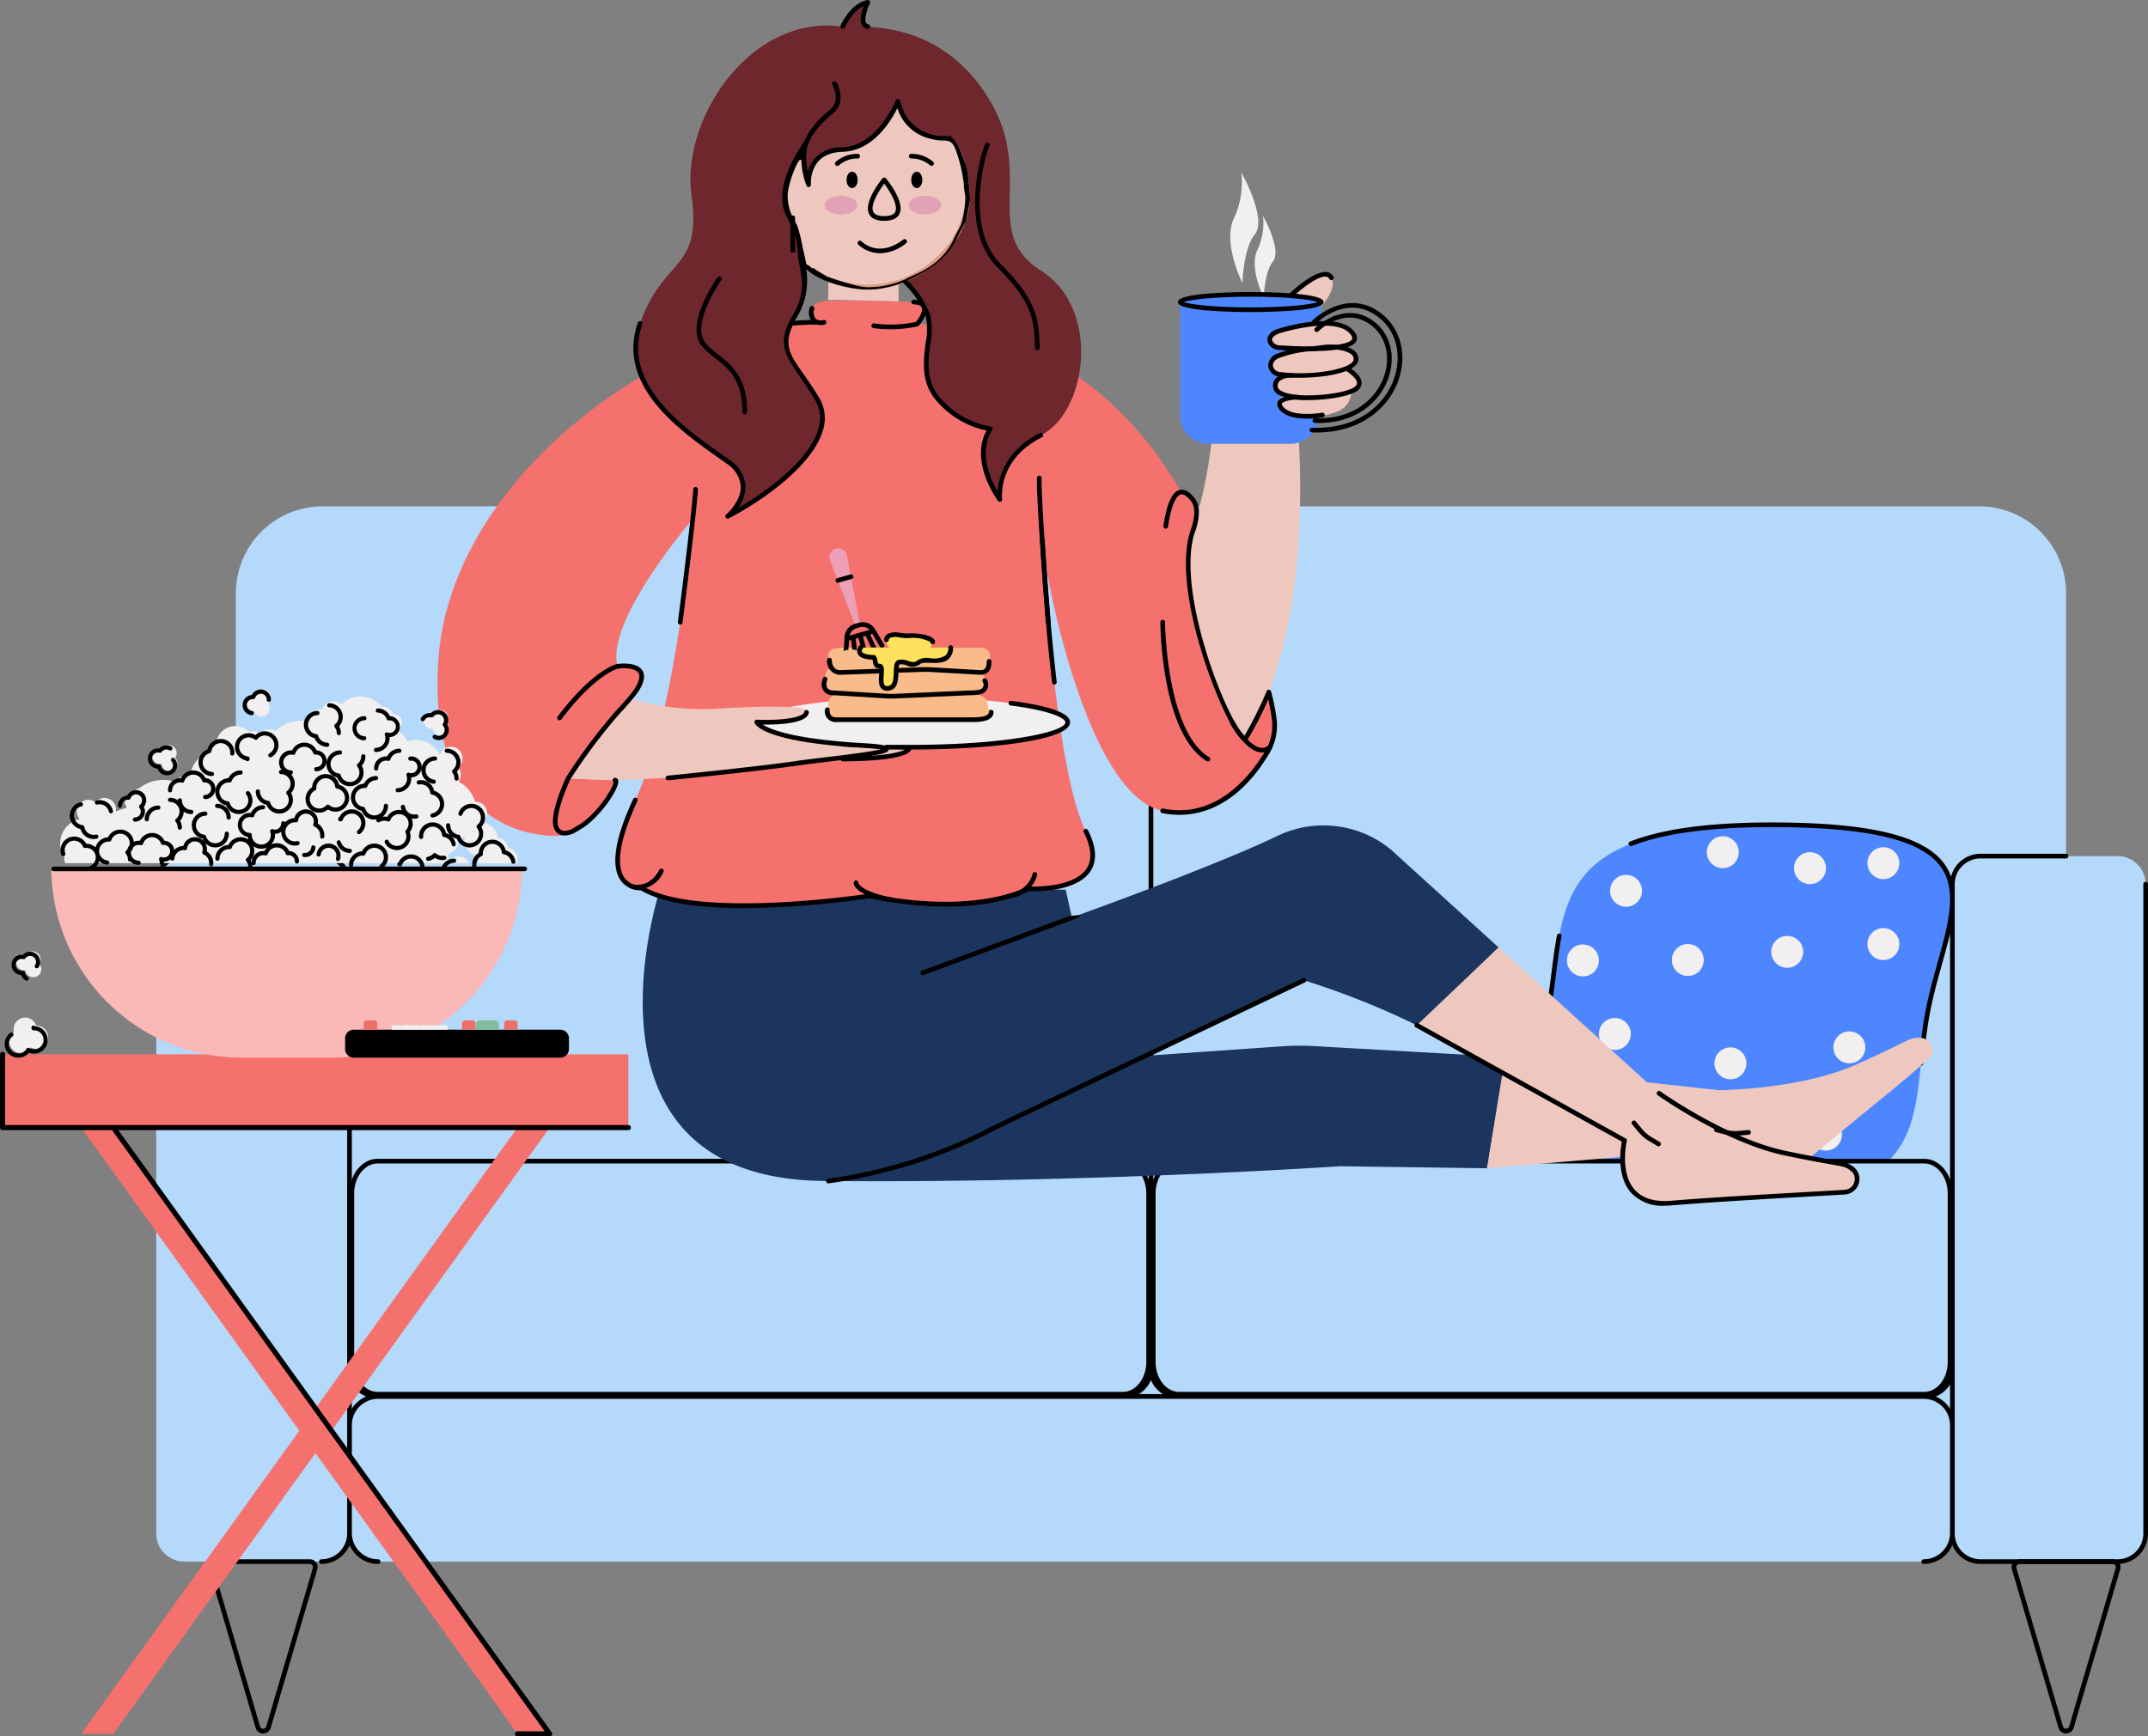 <svg xmlns="http://www.w3.org/2000/svg" width="368.037" height="297.591" viewBox="0 0 368.037 297.591">
  <rect x="0" y="0" width="368.037" height="297.591" fill="#808080" stroke="none"/>
  <g id="Master_Spot_Illustration_Entertainment" data-name="Master/Spot Illustration/Entertainment" transform="translate(-119 -204.139)">
    <g id="Sofa" transform="translate(145.367 290.913)">
      <g id="Sofa_Pillow" data-name="Sofa/Pillow" transform="translate(0 0)">
        <g id="Sofa-With-Pillow" transform="translate(0 0)">
          <path id="Sofa-2" data-name="Sofa" d="M336.559,59.951h-8.83V14.885A14.885,14.885,0,0,0,312.845,0h-137.1a4.811,4.811,0,0,0-4.812,4.811A4.811,4.811,0,0,0,166.124,0H29.025A14.885,14.885,0,0,0,14.141,14.885V59.951H5.311A4.811,4.811,0,0,0,.5,64.762V176.048a4.811,4.811,0,0,0,4.812,4.811H28.806a4.811,4.811,0,0,0,4.811-4.811,4.811,4.811,0,0,0,4.812,4.811H303.443a4.811,4.811,0,0,0,4.811-4.811,4.811,4.811,0,0,0,4.812,4.811h23.494a4.811,4.811,0,0,0,4.811-4.811V64.762a4.811,4.811,0,0,0-4.811-4.811" transform="translate(-0.1 0)" fill="#b4d9fa" fill-rule="evenodd"/>
          <path id="Fill-3" d="M407.164,254.5a.555.555,0,0,0,1.064,0l7.975-27.14a.554.554,0,0,0-.532-.71h-15.95a.554.554,0,0,0-.532.71Zm.532,1.2a1.327,1.327,0,0,1-1.3-.972l-7.975-27.14a1.352,1.352,0,0,1,1.3-1.734h15.95a1.352,1.352,0,0,1,1.3,1.734l-7.974,27.14a1.327,1.327,0,0,1-1.3.972Z" transform="translate(-80.066 -45.394)" fill-rule="evenodd"/>
          <path id="Pillow" d="M362.943,100.824c-3.25,17.956,2.975,32.512-38.4,32.512-41.1,0-29.877-14.556-26.626-32.512s-1.044-32.512,38.4-32.512c42.6,0,29.877,14.556,26.626,32.512" transform="translate(-59.1 -13.73)" fill="#4d86ff" fill-rule="evenodd"/>
          <path id="Fill-7" d="M307.754,148.848a4.416,4.416,0,0,1-4.411,4.411h-127.7a4.416,4.416,0,0,1-4.412-4.411V125.823a4.417,4.417,0,0,1,4.412-4.412h127.7a4.417,4.417,0,0,1,4.411,4.412Zm0,6.93a5.332,5.332,0,0,0-2.452-2.1,5.235,5.235,0,0,0,2.452-2.065Zm-138.97-2.518a5.228,5.228,0,0,0,2.051-2.414,5.23,5.23,0,0,0,2.052,2.414Zm-130.456,0a4.416,4.416,0,0,1-4.412-4.411V125.823a4.417,4.417,0,0,1,4.412-4.412h127.7a4.417,4.417,0,0,1,4.411,4.412v23.025a4.416,4.416,0,0,1-4.411,4.411Zm-4.412,2.518v-4.17a5.234,5.234,0,0,0,2.453,2.065,5.334,5.334,0,0,0-2.453,2.1ZM341.27,65.472a.4.4,0,0,0-.4.4V177.158a4.416,4.416,0,0,1-4.411,4.411H312.964a4.416,4.416,0,0,1-4.411-4.411V65.872a4.416,4.416,0,0,1,4.411-4.411h14.665a.4.4,0,1,0,0-.8H312.964a5.215,5.215,0,0,0-5.039,3.91,8.791,8.791,0,0,0-1.264-2.343c-3.592-4.732-12.948-6.936-29.444-6.936-10.722,0-18.673,1.074-24.309,3.282a.4.4,0,0,0,.292.744c5.541-2.172,13.4-3.226,24.018-3.226,16.226,0,25.379,2.1,28.808,6.62,3.087,4.066,1.461,9.888-.42,16.63-.788,2.822-1.6,5.74-2.155,8.792-.513,2.835-.789,5.56-1.056,8.2l-.021.2a.4.4,0,0,0,.357.438l.041,0a.4.4,0,0,0,.4-.359l.021-.206c.265-2.62.539-5.33,1.047-8.135.546-3.015,1.355-5.915,2.137-8.72.507-1.817.994-3.567,1.38-5.242v48.751a5.206,5.206,0,0,0-4.411-2.451h-25.95c7.2-.686,12.539-2.087,16.4-4.277a.4.4,0,1,0-.394-.7c-5.547,3.147-14.691,4.677-27.953,4.677-15.716,0-24.674-2.112-28.189-6.645-3.273-4.22-1.709-10.306.1-17.353.665-2.587,1.352-5.263,1.855-8.044.441-2.432.742-4.793,1.033-7.076.287-2.247.558-4.369.938-6.392a.4.4,0,0,0-.785-.149c-.385,2.047-.658,4.181-.945,6.44s-.59,4.622-1.027,7.035c-.5,2.751-1.182,5.413-1.843,7.986-1.862,7.25-3.472,13.512.042,18.041,2.678,3.455,8.278,5.56,17.283,6.452h-78.26a5.207,5.207,0,0,0-4.412,2.451V5.921a.4.4,0,0,0-.8,0V123.063a5.206,5.206,0,0,0-4.411-2.451H38.328a5.208,5.208,0,0,0-4.412,2.451V65.872a5.216,5.216,0,0,0-5.21-5.21H5.21A5.216,5.216,0,0,0,0,65.872a.4.4,0,0,0,.8,0A4.416,4.416,0,0,1,5.21,61.46H28.705a4.416,4.416,0,0,1,4.411,4.411V177.158a4.416,4.416,0,0,1-4.411,4.411.4.4,0,0,0,0,.8,5.218,5.218,0,0,0,4.825-3.251,5.311,5.311,0,0,0,4.889,3.251.4.4,0,0,0,0-.8,4.509,4.509,0,0,1-4.5-4.5v-18.5a4.509,4.509,0,0,1,4.5-4.5H303.25a4.509,4.509,0,0,1,4.5,4.5v18.5a4.509,4.509,0,0,1-4.5,4.5.4.4,0,0,0,0,.8,5.31,5.31,0,0,0,4.889-3.251,5.218,5.218,0,0,0,4.825,3.251h23.495a5.217,5.217,0,0,0,5.21-5.21V65.872a.4.4,0,0,0-.4-.4ZM27.231,183.08l-7.975,27.14a.554.554,0,0,1-1.063,0l-7.976-27.14a.554.554,0,0,1,.532-.711H26.7a.554.554,0,0,1,.531.711Zm-.531-1.51H10.749a1.353,1.353,0,0,0-1.3,1.735l7.976,27.14a1.353,1.353,0,0,0,2.6,0L28,183.3a1.353,1.353,0,0,0-1.3-1.735Z" transform="translate(0 -1.11)" fill-rule="evenodd"/>
          <path id="Cushions" d="M174.555,140.455c2.433,0,4.412,2.483,4.412,5.534v28.882c0,3.052-1.979,5.534-4.412,5.534H46.86c-2.433,0-4.413-2.483-4.413-5.534V145.99c0-3.052,1.98-5.534,4.413-5.534Zm137.318,0c2.433,0,4.412,2.483,4.412,5.534v28.882c0,3.052-1.979,5.534-4.412,5.534h-127.7c-2.433,0-4.411-2.483-4.411-5.534V145.99c0-3.052,1.978-5.534,4.411-5.534Z" transform="translate(-8.531 -28.23)" fill="#b4d9fa" fill-rule="evenodd"/>
          <path id="Cushions-2" data-name="Cushions" d="M179.264,174.978c-.086,3.092-2.1,5.615-4.639,5.723l-.17,0H46.76c-2.619,0-4.721-2.566-4.81-5.727l0-.207V145.889c0-3.186,2.046-5.82,4.642-5.93l.17,0h127.7c2.619,0,4.721,2.566,4.809,5.727l0,.207,0-.207c.086-3.092,2.1-5.615,4.638-5.723l.17,0h127.7c2.619,0,4.721,2.566,4.809,5.727l0,.207v28.882c0,3.186-2.046,5.82-4.642,5.93l-.17,0h-127.7c-2.619,0-4.72-2.566-4.808-5.727l0-.207Zm-4.809-34.224H46.76c-2.139,0-3.928,2.181-4.011,4.937l0,.2v28.882c0,2.782,1.74,5.028,3.861,5.131l.152,0h127.7c2.139,0,3.928-2.181,4.01-4.937l0-.2V145.889c0-2.782-1.739-5.028-3.86-5.131Zm137.318,0h-127.7c-2.139,0-3.927,2.181-4.009,4.937l0,.2v28.882c0,2.783,1.738,5.028,3.86,5.131l.152,0h127.7c2.139,0,3.928-2.181,4.01-4.937l0-.2V145.889c0-2.782-1.739-5.028-3.86-5.131Z" transform="translate(-8.431 -28.129)"/>
          <path id="Dots" d="M356.11,78.119a2.736,2.736,0,1,0-2.736-2.736,2.736,2.736,0,0,0,2.736,2.736M329.9,106.953a2.736,2.736,0,1,0,2.736,2.736,2.736,2.736,0,0,0-2.736-2.736M356.11,86.511a2.736,2.736,0,1,0,2.736,2.737,2.736,2.736,0,0,0-2.736-2.737m-5.827,17.706a2.736,2.736,0,1,0,2.736,2.736,2.735,2.735,0,0,0-2.736-2.736m-6.748-25.242a2.736,2.736,0,1,0-2.736-2.737,2.736,2.736,0,0,0,2.736,2.737m-3.9,8.871a2.735,2.735,0,1,0,2.736,2.736,2.736,2.736,0,0,0-2.736-2.736m-8.3-14.342a2.736,2.736,0,1,0-2.736,2.735,2.736,2.736,0,0,0,2.736-2.735m14.938,45.668A2.736,2.736,0,1,0,349,121.907a2.735,2.735,0,0,0-2.735-2.736m-46.1,1.079a2.736,2.736,0,1,0,2.736,2.736,2.736,2.736,0,0,0-2.736-2.736m19.7,4.195a2.736,2.736,0,1,0,2.736,2.736,2.736,2.736,0,0,0-2.736-2.736M310.1,101.917a2.736,2.736,0,1,0,2.736,2.736,2.736,2.736,0,0,0-2.736-2.736m-5.472-12.6a2.736,2.736,0,1,0,2.736,2.736,2.736,2.736,0,0,0-2.736-2.736m17.975-.074a2.735,2.735,0,1,0,2.736,2.736,2.735,2.735,0,0,0-2.736-2.736M312.022,77.389a2.736,2.736,0,1,0,2.736,2.736,2.736,2.736,0,0,0-2.736-2.736" transform="translate(-59.78 -14.224)" fill="#f1efef" fill-rule="evenodd"/>
        </g>
      </g>
    </g>
    <g id="Master_Character_Sitting_on_Floor" data-name="Master/Character/Sitting on Floor" transform="translate(193.969 204.139)">
      <g id="Master_Character_Sitting_on_Floor-2" data-name="Master/Character/Sitting on Floor" transform="translate(0 0)">
        <g id="Lower_Body_Sitting_on_Floor" data-name="Lower Body/Sitting on Floor" transform="translate(35.157 141.426)">
          <g id="Lower_Body_Sitting_on_Floor_Legs_Extended_Gray_Pants" data-name="Lower Body/Sitting on Floor/Legs Extended Gray Pants" transform="translate(0 0)">
            <g id="Group" transform="translate(0 0)">
              <path id="Pants" d="M144.229,39.523l-29.21-1.665a42.768,42.768,0,0,0-5.431.034L86.11,39.523l27.174-12.945a138.137,138.137,0,0,1,19.347,7.711Zm2.415-18.577L128.123,4.118A18.2,18.2,0,0,0,108.609,1.9C97.522,7.223,73.523,15.81,73.523,15.81L72.469,11.04,3.107,10.508s-16.854,50.016,27.941,50.46,88.425-2.522,88.425-2.522l25.18.352,2.97-17.272L134.01,33.471Z" transform="translate(0 0)" fill="#1c355e" fill-rule="evenodd"/>
              <path id="Fill-4" d="M181.04,67.965,220.779,64.6s4.578,11.055,12.829,3.938c3.866-3.336,9.2-7.735,13.948-11.625,0,0,7.505-6.019,9.708-8.342a2.209,2.209,0,0,0-2.067-2.964c-1.964,0-.844.057-10.818,4.548-9.6,4.325-23.582,4.428-23.582,4.428l-36.918-4.065Z" transform="translate(-36.387 -9.166)" fill="#eec8be" fill-rule="evenodd"/>
              <path id="Fill-8" d="M165.993,39.558,201.578,59.3s-2.8,11.634,8.063,10.728c5.089-.425,11.99-.849,18.117-1.2,0,0,9.61-.456,12.759-1.041a2.209,2.209,0,0,0,.07-3.613c-1.589-1.155-.716-.451-11.423-2.681-10.313-2.148-21.68-10.282-21.68-10.282L180.006,26.214Z" transform="translate(-33.362 -5.269)" fill="#eec8be" fill-rule="evenodd"/>
              <path id="Fill-6" d="M233.379,66.253a7.059,7.059,0,0,1-1.752-.221l-1.605-.411a.4.4,0,0,1,.2-.773l1.605.41a6.258,6.258,0,0,0,2.114.171l1.666-.149a.406.406,0,0,1,.433.363.4.4,0,0,1-.363.433l-1.666.149q-.315.028-.63.028" transform="translate(-46.171 -13.031)" fill-rule="evenodd"/>
              <path id="Fill-10" d="M208.376,73.733a7.278,7.278,0,0,1-5.825-2.28c-2.461-2.868-1.766-7.468-1.525-8.69L165.7,43.163a.4.4,0,1,1,.387-.7l35.586,19.743a.4.4,0,0,1,.2.442c-.013.054-1.24,5.337,1.293,8.285,1.319,1.537,3.457,2.192,6.347,1.951,6.709-.56,16.484-1.113,23.621-1.517,2.409-.137,4.5-.255,6.049-.349a1.848,1.848,0,0,0,1.68-1.37,1.758,1.758,0,0,0-.693-1.963.4.4,0,0,1,.455-.657,2.564,2.564,0,0,1,1.007,2.836,2.638,2.638,0,0,1-2.4,1.951c-1.546.094-3.64.213-6.052.349-7.133.4-16.9.956-23.6,1.515q-.62.053-1.2.052" transform="translate(-33.262 -8.525)" fill-rule="evenodd"/>
              <path id="Fill-12" d="M216.675,67.774a.4.4,0,0,1-.205-.057l-1.435-.86a7.045,7.045,0,0,1-1.814-1.557l-1.058-1.274a.4.4,0,1,1,.614-.511l1.058,1.275a6.266,6.266,0,0,0,1.61,1.382l1.435.859a.4.4,0,0,1-.205.742" transform="translate(-42.623 -12.737)" fill-rule="evenodd"/>
              <path id="Fill-18" d="M250.922,70.755a.4.4,0,0,1-.235-.076c-.9-.654-.9-.654-3.224-1.063-1.461-.257-3.9-.687-8.046-1.55C229.14,65.926,217.7,57.8,217.585,57.718a.4.4,0,0,1,.465-.65c.113.081,11.42,8.11,21.529,10.215,4.13.86,6.566,1.289,8.022,1.544,2.364.416,2.5.441,3.556,1.2a.4.4,0,0,1-.235.723" transform="translate(-43.698 -11.455)" fill-rule="evenodd"/>
              <path id="Fill-20" d="M39.748,67.96a.4.4,0,0,1-.048-.8,86.157,86.157,0,0,0,28.587-9.242L121.022,32.8a.4.4,0,1,1,.343.721L68.644,58.636A86.956,86.956,0,0,1,39.8,67.958l-.05,0" transform="translate(-7.909 -6.585)" fill-rule="evenodd"/>
            </g>
            <path id="Path" d="M199.118,307.557l25.159-9.324q3.364-1.247-.238-.764l-25.2,9.34a.4.4,0,0,0,.139.773A.387.387,0,0,0,199.118,307.557Z" transform="translate(-150.975 -281.886)" fill-rule="evenodd"/>
          </g>
        </g>
        <g id="Upper_Body" data-name="Upper Body" transform="translate(0 29.564)">
          <g id="Upper_Body_Breakfast" data-name="Upper Body/Breakfast" transform="translate(0)">
            <path id="Sweater" d="M301.359,250.232a34.494,34.494,0,0,0-.93-4.653,65.81,65.81,0,0,1-3.89,7.786c-1.372,1.978-11.448-20.355-9.735-32.792,1.081-4.9,2.459-6.43-.2-8.81a1.479,1.479,0,0,0-1.191-.469c-17.574-30.5-45.249-28.792-45.249-28.792,3.005-3.942-.574-3.774-.574-3.774s-9.422-.339-14.438-.222-2.43,3.692-2.43,3.692c-24.618-.144-62.457,25.976-64.584,57.892-1.754,26.312,13.326,29.687,18.675,30.062a7.761,7.761,0,0,0,1.768.028l.072,0c5.7-.485,10.97-9.532,9.728-9.516s-7.944-.3-8.008-.3c3.338-7,10.145-12.358,11.956-15.534,2.583-4.53-3.468-3.676-3.468-3.676-2.252-7.6,12.737-25.094,12.737-25.094s-2.375,32.239-9.725,48.043,1.063,15.045,1.063,15.045c9.574,5.926,39.1,1.367,39.1,1.367,18.433,3.8,27.156-1.216,27.156-1.216s15.348.912,9.878-9.877-7.447-50-7.447-50c.608,7.446,7.9,43.916,20.617,46.5,9.391,1.907,15.415-5.851,17.923-10.04a8.844,8.844,0,0,0,1.191-5.648" transform="translate(-158 -156.524)" fill="#f5716d" fill-rule="evenodd"/>
            <path id="Cup" d="M341.435,178.534c0-.726-5.415-1.315-12.1-1.315s-12.095.589-12.095,1.315c0,.02.019,1.58.028,1.6l-.028,17.8a4.828,4.828,0,0,0,4.828,4.836H336.1a4.827,4.827,0,0,0,4.825-4.691l.508-18,0-1.54s0-.006,0-.01" transform="translate(-190.006 -156.27)" fill="#4d86ff" fill-rule="evenodd"/>
            <path id="Skin" d="M309.724,201.261H296.2a81.586,81.586,0,0,1-2.631,13.025l-.019.066q-.29,1.036-.592,2.033l-.022.074c-3.588,11.657,7.683,37.056,9.211,35.151.261-.408.519-.82.766-1.242,1.282-2.287,2.808-5.783,3.091-6.439,6.2-15.834,5.6-36.354,5.208-42.906a4.819,4.819,0,0,1-1.491.238Zm9.767-12.731c2.872-2.672-.721-3.755-.721-3.755,3.273-1.53,1.3-3.716-1.306-3.973s-10.418.184-11.249,1.986,1.892,2.014,1.892,2.014c1.787.122,1.6.484,1.6.484-1.044.293-2.813.745-3.554,2.042,0,.036-.626,1.578,1.64,2.018,0,0-2.515,2.539,1.065,3.608,0,0-3.962,1.743,1.449,3.385a12.583,12.583,0,0,0,7.364-.564,3.713,3.713,0,0,0,2.463-2.756,6.245,6.245,0,0,0,.129-.88c2.709-1.711-.775-3.608-.775-3.608Zm-4.434-11.51s0,.006,0,.01l0,.708c1.166-1.413,2.529-3.525,1.727-4.947-1.3-2.308-6.808,2.915-6.808,2.915-.056.08-.1.154-.153.233,3.161.237,5.237.634,5.237,1.083Zm-81.935,75.722c-13.683-1.185-14.477-3.753-14.477-3.753s8.251.376,8.529-1.692c.2-1.455-10.286-1-16.509-.6h0a43.119,43.119,0,0,1-14.052-1.8c-2.717,3.238-7.845,7.9-10.606,13.69l.023,0c.28.013,6.659.309,7.948.3a241.728,241.728,0,0,0,30.332-2.708c.475-.053.869-.093,1.155-.116,1.815-.145,4.774-.431,7.615-.779,12.41-.1,11.331-2.041,11.331-2.041Zm9.5-83.056h-12l-.065,6.944,1.217-.045,9.513.223,1.33.069Z" transform="translate(-163.629 -154.756)" fill="#eec8be" fill-rule="evenodd"/>
            <path id="Fill-9" d="M357.591,181.041c3.19,2.671,4.164,7.217,2.486,11.583-1.613,4.193-6.1,8.561-13.885,8.561-.263,0-.528,0-.8-.015a.4.4,0,0,1-.384-.414.406.406,0,0,1,.414-.385c7.87.3,12.341-3.958,13.908-8.033,1.556-4.043.67-8.237-2.253-10.684-5.462-4.574-10.814.7-11.038.924a.4.4,0,0,1-.568-.562C345.531,181.955,351.561,175.992,357.591,181.041Zm-1.254,1.374c2.666,2.232,3.468,6.068,2.043,9.77-1.388,3.608-5.211,7.368-11.819,7.369-.219,0-.442,0-.667-.013a.4.4,0,0,1-.384-.414.417.417,0,0,1,.414-.385c6.594.267,10.376-3.373,11.71-6.844,1.3-3.38.59-6.862-1.81-8.871-4.526-3.793-9.131.637-9.326.827a.4.4,0,0,1-.561-.57C345.991,183.233,351.249,178.156,356.337,182.414Z" transform="translate(-195.586 -156.631)" fill-rule="evenodd"/>
            <path id="Fill-12-2" data-name="Fill-12" d="M244.817,276.479a.4.4,0,0,1,0-.8c7.72-.064,10.01-.849,10.684-1.271l-10.7-.479a.4.4,0,0,1,.018-.8h.018l11.334.507a.4.4,0,0,1,.331.2.742.742,0,0,1-.046.729c-.7,1.207-4.616,1.847-11.634,1.906Z" transform="translate(-175.369 -175.547)" fill-rule="evenodd"/>
            <path id="Fill-14" d="M253.017,263.609a114.592,114.592,0,0,0-21.061,1.64c2.054.117,3.415.393,3.343.925-.276,2.067-8.529,1.691-8.529,1.691l-.34.42c1.325,2.155,12.72,3.838,26.586,3.838,14.755,0,26.717-1.906,26.717-4.257s-11.961-4.258-26.717-4.258" transform="translate(-171.754 -173.633)" fill="#f1efef" fill-rule="evenodd"/>
            <path id="Fill-16" d="M207.332,278.335a.4.4,0,0,1-.039-.8c.156-.016,15.584-1.56,22-2.512,1.25-.185,3.059-.4,4.976-.634,3.164-.381,7.67-.924,9.449-1.356-.535-.083-1.449-.181-3.006-.272-17.069-.988-18.46-3.967-18.563-4.3a.4.4,0,0,1,.067-.362.37.37,0,0,1,.333-.153c3.788.169,7.974-.294,8.116-1.346a.4.4,0,0,1,.791.106c-.261,1.957-5.457,2.108-7.914,2.069,1.338.861,5.388,2.507,17.217,3.192,4.158.241,4.378.541,4.393,1.01.021.723-1.035,1.035-10.789,2.209-1.91.23-3.715.447-4.954.631-6.438.955-21.885,2.5-22.04,2.516l-.041,0" transform="translate(-167.835 -174.164)" fill-rule="evenodd"/>
            <path id="Fill-18-2" data-name="Fill-18" d="M266.492,267.3H243.266c-1.169,0-1.694-.524-1.694-1.693l.177-.638c0-1.169.348-1.9,1.517-1.9l8.423.479c.549.031,1.1.037,1.651.017l13.939-.5a1.881,1.881,0,0,1,1.815,2.117l.561.828c0,1.169-1.994,1.288-3.163,1.288" transform="translate(-174.797 -173.524)" fill="#f9bb8a" fill-rule="evenodd"/>
            <path id="Fill-20-2" data-name="Fill-20" d="M266.392,268.238H243.165a1.855,1.855,0,0,1-2.093-2.093.4.4,0,1,1,.8,0c0,.944.351,1.294,1.294,1.294h23.227c1.781,0,2.763-.316,2.763-.888a.4.4,0,1,1,.8,0c0,1.688-2.681,1.688-3.562,1.688" transform="translate(-174.696 -174.063)" fill-rule="evenodd"/>
            <path id="Fill-22" d="M265.789,261.545l-12.55.559a18.215,18.215,0,0,1-1.937-.016l-8.74-.543c-1.169,0-1.693-.524-1.693-1.693l.177-.638c0-1.169.347-1.9,1.516-1.9l8.423.478q.825.047,1.652.018l13.939-.5a1.88,1.88,0,0,1,1.815,2.117,1.273,1.273,0,0,1-.774,1.958,8.841,8.841,0,0,1-1.828.158" transform="translate(-174.656 -172.368)" fill="#f9bb8a" fill-rule="evenodd"/>
            <path id="Fill-24" d="M252.325,262.9c-.384,0-.768-.012-1.148-.035l-8.74-.543h0a1.846,1.846,0,0,1-2.065-2.092.378.378,0,0,1,.015-.108l.177-.637a.4.4,0,1,1,.769.215l-.163.583c.014.9.368,1.24,1.294,1.24l8.765.543a17.4,17.4,0,0,0,1.894.017l12.55-.559a8.3,8.3,0,0,0,1.759-.149.858.858,0,0,0,.619-.527.87.87,0,0,0-.09-.817.4.4,0,0,1,.662-.447,1.673,1.673,0,0,1-1.019,2.571,8.945,8.945,0,0,1-1.914.168l-12.533.559q-.415.018-.831.018" transform="translate(-174.555 -172.746)" fill-rule="evenodd"/>
            <path id="Fill-26" d="M244.594,252.937H267.82c1.169,0,1.694.525,1.694,1.694l-.177.637c0,1.169-.348,1.9-1.517,1.9l-8.423-.479c-.55-.031-1.1-.037-1.651-.017l-13.939.5a1.881,1.881,0,0,1-1.815-2.117,1.273,1.273,0,0,1,.774-1.958,8.835,8.835,0,0,1,1.827-.158" transform="translate(-174.837 -171.488)" fill="#f9bb8a" fill-rule="evenodd"/>
            <path id="Fill-28" d="M267.776,258l-8.446-.479c-.533-.03-1.076-.036-1.615-.016l-13.939.5a2.278,2.278,0,0,1-2.228-2.516.4.4,0,0,1,.8,0c0,.792.371,1.717,1.415,1.717l13.925-.5c.56-.021,1.13-.014,1.688.018l8.423.479c.685,0,1.094-.247,1.094-1.5a.4.4,0,0,1,.8,0c0,.57,0,2.3-1.915,2.3" transform="translate(-174.792 -171.92)" fill-rule="evenodd"/>
            <path id="Fill-30" d="M260.913,252.649h-5.268a1.419,1.419,0,0,1-1.38-1.652c0-.7.927-.887,1.628-.887l1.153.167a5.431,5.431,0,0,0,1.063.033c1.974-.1,4.073.461,4.073,1.07a1.27,1.27,0,0,1-1.27,1.27" transform="translate(-177.344 -170.92)" fill="#fee15c" fill-rule="evenodd"/>
            <path id="Fill-32" d="M246.5,244.949,242.15,233.7a1.518,1.518,0,1,1,2.831-1.095,1.576,1.576,0,0,1,.076.269l2.208,11.853a.4.4,0,0,1-.769.217" transform="translate(-174.893 -167.208)" fill="#ed9fb5" fill-rule="evenodd"/>
            <path id="Fill-34" d="M243.728,238.637a.4.4,0,0,1-.109-.783l2.25-.639a.4.4,0,1,1,.218.769l-2.25.638a.394.394,0,0,1-.109.015" transform="translate(-175.15 -168.325)" fill-rule="evenodd"/>
            <path id="Fill-36" d="M246.108,249.743a1.657,1.657,0,0,1,1.152-1.243l.633-.18a1.668,1.668,0,0,1,1.65.448l-1.765.5Zm1.976,2.066.829,0-.533-1.878.473-.134.94,2.01h.862a.335.335,0,0,0-.021-.088l-1-2.141.382-.109,1.313,2.226a.4.4,0,0,0,.1.113l.474,0a.4.4,0,0,0,.113-.521l-1.543-2.614a2.469,2.469,0,0,0-2.8-1.119l-.633.18a2.472,2.472,0,0,0-1.787,2.2l-.171,2.467a3.75,3.75,0,0,1,.817-.239l.108-1.56.35-.1.188,1.62a2.506,2.506,0,0,1,.826.193l-.235-2.034.474-.134Z" transform="translate(-175.503 -170.387)" fill-rule="evenodd"/>
            <path id="Fill-38" d="M249.733,252.9l-.3,0v0l-.741,0c-.857,1.458,1.252,1.656,2.24,1.672.4.427.05,1.54.932,1.495,1.141-.058-.72,4.025,1.5,3.815s.809-4.113,1.861-4.473,2.372.991,3.422,0,5.374,1.06,5.464-2.513c0,0-13.018,0-14.381,0" transform="translate(-176.188 -171.48)" fill="#fee15c" fill-rule="evenodd"/>
            <path id="Fill-40" d="M341.057,176.637a.4.4,0,0,1-.275-.689c.423-.4,4.191-3.9,6.315-3.592a1.5,1.5,0,0,1,1.116.77.4.4,0,1,1-.7.394.7.7,0,0,0-.539-.374c-1.453-.227-4.574,2.367-5.646,3.381a.4.4,0,0,1-.275.11" transform="translate(-194.712 -155.289)" fill-rule="evenodd"/>
            <path id="Fill-42" d="M333.594,158.425a10.841,10.841,0,0,1-.968,5.871c-1.444,3.066,1.1,8.163,1.1,8.163s.1-4.368,1.565-6.177c1.62-2-1.7-7.857-1.7-7.857M329.889,151a14.642,14.642,0,0,1-1.306,7.931c-1.95,4.14,1.49,11.024,1.49,11.024s.137-5.9,2.113-8.343c2.191-2.705-2.3-10.612-2.3-10.612" transform="translate(-192.165 -151)" fill="#f1efef" fill-rule="evenodd"/>
            <path id="Fill-44" d="M343.212,198.365a11.309,11.309,0,0,1-5.012-.855,1.754,1.754,0,0,1-1.046-1.537,1.935,1.935,0,0,1,.594-1.466,3.773,3.773,0,0,1,2.491-.77.4.4,0,0,1-.04.8,3.04,3.04,0,0,0-1.9.552,1.15,1.15,0,0,0-.346.884c0,.12,0,.485.639.845,2.46,1.387,10.346.629,12.319-.552.633-.379.631-.713.631-.822,0-.8-1.369-1.775-1.848-2.056a.4.4,0,0,1,.4-.69c.229.134,2.236,1.349,2.243,2.741a1.766,1.766,0,0,1-1.02,1.513c-1.346.806-4.909,1.417-8.109,1.417" transform="translate(-194.008 -159.369)" fill-rule="evenodd"/>
            <path id="Fill-46" d="M337.955,184.981c-.657.272-1.074.587-1.174.89a.635.635,0,0,0,.1.536,1.355,1.355,0,0,0,1.082.612c6.816.478,11.831.067,12.484-1.02.041-.068.149-.248-.1-.639-2.192-3.519-11.955-.518-12.4-.38m5.341,3.042c-1.911,0-3.844-.1-5.391-.206a2.151,2.151,0,0,1-1.708-1,1.417,1.417,0,0,1-.174-1.2,2.582,2.582,0,0,1,1.644-1.385l.03-.01c.438-.14,10.772-3.392,13.331.713a1.334,1.334,0,0,1,.1,1.475c-.762,1.267-4.261,1.611-7.834,1.611" transform="translate(-193.767 -157.406)" fill-rule="evenodd"/>
            <path id="Fill-48" d="M346.8,188.716a9.983,9.983,0,0,0-1.572.119c-.515.084-1.072.138-1.664.2a19.2,19.2,0,0,0-5.568,1.175c-.868.342-1.118.935-1.063,1.377a1.317,1.317,0,0,0,1.282,1.031c5.759.733,12.29-.6,12.548-2.089a.9.9,0,0,0-.278-.836c-.657-.665-2.192-.972-3.686-.972Zm-5.3,4.886a27.3,27.3,0,0,1-3.385-.2,2.1,2.1,0,0,1-1.974-1.724,2.178,2.178,0,0,1,1.561-2.219,20.152,20.152,0,0,1,5.785-1.227c.579-.057,1.117-.109,1.612-.189,2.04-.332,4.822-.065,5.954,1.079a1.694,1.694,0,0,1,.5,1.534c-.341,1.971-5.459,2.941-10.049,2.941Z" transform="translate(-193.801 -158.42)" fill-rule="evenodd"/>
            <path id="Fill-50" d="M343.18,202.764c-1.6,0-3.509-.262-4.565-1.354-.521-.539-.69-1.045-.5-1.505.445-1.086,2.844-1.2,3.32-1.211a.415.415,0,0,1,.409.39.4.4,0,0,1-.389.409c-1.126.028-2.439.323-2.6.715-.054.134.067.37.336.646,1.7,1.754,6.49.907,6.538.9a.4.4,0,0,1,.144.787,16.566,16.566,0,0,1-2.692.225" transform="translate(-194.186 -160.586)" fill-rule="evenodd"/>
            <path id="Fill-52" d="M262.087,251.679a.4.4,0,0,1-.4-.4,6.553,6.553,0,0,0-3.654-.671,5.705,5.705,0,0,1-1.139-.036l-1.153-.167c-.368,0-1.172.105-1.172.491a.4.4,0,0,1-.8,0c0-.794.777-1.286,2.028-1.286l1.21.171a5.062,5.062,0,0,0,.985.03c1.746-.093,3.6.307,4.22.9a.785.785,0,0,1,.272.572.4.4,0,0,1-.4.4" transform="translate(-177.249 -170.82)" fill-rule="evenodd"/>
            <path id="Fill-54" d="M253.108,260.193a1.288,1.288,0,0,1-.935-.347c-.559-.543-.491-1.541-.431-2.422a3.41,3.41,0,0,0-.018-1.095c-.841.092-.972-.69-1.043-1.107a2.742,2.742,0,0,0-.077-.353c-1.327-.052-2.159-.362-2.475-.924a1.286,1.286,0,0,1,.12-1.343.4.4,0,1,1,.688.4c-.141.243-.179.427-.111.547.128.229.732.5,2.014.524a.4.4,0,0,1,.284.125,1.612,1.612,0,0,1,.344.886c.084.493.113.49.278.484a.7.7,0,0,1,.554.206c.332.337.292.939.24,1.7-.046.672-.1,1.509.191,1.8.038.035.153.147.5.113.9-.085.992-1,1.028-2.375.027-.948.051-1.842.741-2.078a2.675,2.675,0,0,1,1.669.146c.725.222,1.187.336,1.609-.06a3.193,3.193,0,0,1,2.26-.4,3.832,3.832,0,0,0,2.6-.469,1.844,1.844,0,0,0,.475-1.36.4.4,0,0,1,.4-.389h.01a.4.4,0,0,1,.389.41,2.622,2.622,0,0,1-.726,1.919c-.807.764-2.065.721-3.176.688-.71-.024-1.441-.046-1.688.186a2.207,2.207,0,0,1-2.391.241,2.113,2.113,0,0,0-1.176-.155c-.165.058-.189.926-.2,1.345-.034,1.262-.082,2.992-1.752,3.149-.067.006-.133.01-.2.01" transform="translate(-176.088 -171.38)" fill-rule="evenodd"/>
            <path id="Fill-56" d="M316.228,274.755a14.651,14.651,0,0,1-2.911-.292.4.4,0,0,1,.16-.784c9,1.83,14.826-5.389,17.5-9.853a8.5,8.5,0,0,0,1.137-5.394,32.557,32.557,0,0,0-.636-3.472,53.739,53.739,0,0,1-3.459,6.783.678.678,0,0,1-.9.206c-2.58-1.255-12.424-24.686-9.037-35.689.028-.07,1.436-3.52.255-5.132-.4-.547-1.177-1.44-1.845-1.27-.524.129-1.5,1.018-2.18,5.519a.4.4,0,0,1-.455.336.4.4,0,0,1-.336-.454c.575-3.837,1.485-5.857,2.779-6.176.86-.213,1.76.319,2.68,1.572,1.447,1.976-.082,5.718-.148,5.876-2.65,8.61,3.174,25.779,7.042,32.558a6.593,6.593,0,0,0,1.548,2.113,67.547,67.547,0,0,0,3.793-7.631.386.386,0,0,1,.4-.241.4.4,0,0,1,.357.3,35.108,35.108,0,0,1,.94,4.707,9.3,9.3,0,0,1-1.245,5.9c-5.16,8.617-11.153,10.518-15.435,10.518" transform="translate(-189.153 -164.675)" fill-rule="evenodd"/>
            <path id="Fill-58" d="M289.654,254.47a.4.4,0,0,1-.4-.353c-1.443-12.385-2.056-24.361-2.061-24.48a.4.4,0,0,1,.378-.419.38.38,0,0,1,.419.378c.006.12.618,12.071,2.058,24.428a.4.4,0,0,1-.351.443l-.047,0" transform="translate(-183.967 -166.72)" fill-rule="evenodd"/>
            <path id="Fill-60" d="M218.22,304.034c-6.94,0-13.833-.711-17.722-3.053a4.116,4.116,0,0,1-3.455-1.69c-1.735-2.468-1.017-7.155,2.133-13.928a.4.4,0,1,1,.724.337c-3.758,8.08-3.276,11.6-2.209,13.124a3.347,3.347,0,0,0,2.876,1.354.4.4,0,0,1,.244.058c9.341,5.781,38.536,1.357,38.83,1.312a.361.361,0,0,1,.141,0c18.039,3.717,26.791-1.123,26.877-1.171a.362.362,0,0,1,.222-.053c.077,0,7.7.412,9.99-3.074,1-1.521.831-3.615-.492-6.224a.4.4,0,0,1,.714-.363c1.461,2.884,1.612,5.248.446,7.025-2.4,3.662-9.543,3.481-10.588,3.439-1.09.584-9.8,4.8-27.259,1.217a159.776,159.776,0,0,1-21.472,1.685" transform="translate(-165.662 -177.959)" fill-rule="evenodd"/>
            <path id="Fill-62" d="M184.758,285.776a1.813,1.813,0,0,1-1.581-.742c-.913-1.3-.373-4.193,1.651-8.837a4.766,4.766,0,0,1,.38-.707,95.9,95.9,0,0,1,8.361-11.1c2.959-3.179,3.354-4.033,3.369-4.068.633-1.117.771-1.912.432-2.411-.61-.9-2.714-.827-3.475-.718a.4.4,0,0,1-.112-.792c.33-.046,3.248-.411,4.248,1.061.525.771.4,1.851-.376,3.21-.008.034-.4.929-3.5,4.262a94.992,94.992,0,0,0-8.277,11,3.824,3.824,0,0,0-.308.573c-2.47,5.665-2.148,7.491-1.737,8.076a1.107,1.107,0,0,0,1.071.4,3.161,3.161,0,0,0,1.429-.495l.9-.547a8.3,8.3,0,0,0,1-.694c2.939-2.423,4.815-5.79,4.913-6.6a.4.4,0,0,1,.214-.733h.008a.556.556,0,0,1,.535.372c.386,1.054-2.219,5.15-5.161,7.578a9.256,9.256,0,0,1-1.092.76l-.9.546a3.939,3.939,0,0,1-1.795.61c-.066,0-.131.006-.193.006" transform="translate(-162.974 -172.169)" fill-rule="evenodd"/>
            <path id="Fill-64" d="M184.051,266.071a.4.4,0,0,1-.319-.64c6.1-8.083,10.043-8.979,10.207-9.013a.4.4,0,0,1,.164.781c-.054.012-3.87.939-9.734,8.712a.4.4,0,0,1-.319.159" transform="translate(-163.156 -172.186)" fill-rule="evenodd"/>
            <path id="Fill-66" d="M239.663,182.9a2.07,2.07,0,0,1-1.412-.492,2.46,2.46,0,0,1-.476-2.455.4.4,0,0,1,.474-.308.4.4,0,0,1,.308.475,1.866,1.866,0,0,0,.236,1.7,1.558,1.558,0,0,0,1.314.229.4.4,0,1,1,.233.765,2.508,2.508,0,0,1-.675.087" transform="translate(-174.012 -156.756)" fill-rule="evenodd"/>
            <path id="Fill-68" d="M230.214,184.018a.4.4,0,0,1-.077-.791,40.311,40.311,0,0,1,7.021-.6h0a.4.4,0,0,1,0,.8,40.528,40.528,0,0,0-6.869.579.382.382,0,0,1-.077.008" transform="translate(-172.434 -157.358)" fill-rule="evenodd"/>
            <path id="Fill-70" d="M254.323,183.351a18.373,18.373,0,0,1-2.952-.212.4.4,0,0,1-.324-.463.392.392,0,0,1,.463-.324,20.821,20.821,0,0,0,7.142-.251c.567-.684,1.291-1.879,1.028-2.483-.178-.409-.858-.514-1.4-.531a.4.4,0,0,1,.013-.8h.012c1.12.034,1.828.375,2.105,1.011.566,1.3-1.056,3.212-1.242,3.426a.4.4,0,0,1-.213.127,21.34,21.34,0,0,1-4.633.5" transform="translate(-176.7 -156.485)" fill-rule="evenodd"/>
            <path id="Fill-72" d="M200.532,303.885a3.848,3.848,0,0,1-.972-.111.4.4,0,0,1,.225-.766c.112.031,2.764.752,4.49-2.439a.4.4,0,1,1,.7.379,4.95,4.95,0,0,1-4.444,2.938" transform="translate(-166.296 -181.019)" fill-rule="evenodd"/>
            <path id="Fill-74" d="M253.557,306.556a.4.4,0,0,1-.081-.008c-6.024-1.227-6.241-2.964-6.224-3.3a.4.4,0,0,1,.8.015c.014.076.338,1.435,5.585,2.5a.4.4,0,0,1-.079.791" transform="translate(-175.939 -181.524)" fill-rule="evenodd"/>
            <path id="Fill-76" d="M281.048,305.445a.4.4,0,0,1-.062-.794,4.5,4.5,0,0,0,3.608-3.26.4.4,0,1,1,.781.17,5.3,5.3,0,0,1-4.264,3.879.4.4,0,0,1-.062,0" transform="translate(-182.651 -181.164)" fill-rule="evenodd"/>
            <path id="Fill-78" d="M209.938,242.029a.378.378,0,0,1-.052,0,.4.4,0,0,1-.345-.447c.024-.182,2.365-18.23,2.63-22.742a.4.4,0,1,1,.8.046c-.267,4.54-2.612,22.616-2.635,22.8a.4.4,0,0,1-.4.348" transform="translate(-168.359 -164.559)" fill-rule="evenodd"/>
            <path id="Fill-80" d="M288.478,241.54a.4.4,0,0,1-.4-.368c-.069-.853-1.681-20.94-1.54-24.761a.4.4,0,0,1,.4-.385h.015a.4.4,0,0,1,.384.415c-.14,3.775,1.521,24.459,1.536,24.668a.4.4,0,0,1-.366.43l-.033,0" transform="translate(-183.834 -164.07)" fill-rule="evenodd"/>
            <path id="Fill-82" d="M333.44,274.007a2.611,2.611,0,0,1-.491-.049c-2.55-.492-4.888-4.749-4.986-4.929a.4.4,0,0,1,.7-.382c.022.042,2.256,4.107,4.436,4.527a1.627,1.627,0,0,0,1.417-.386.4.4,0,1,1,.51.614,2.443,2.443,0,0,1-1.588.6" transform="translate(-192.151 -174.604)" fill-rule="evenodd"/>
            <path id="Fill-84" d="M321.135,271.219a.4.4,0,0,1-.209-.058C313.2,266.432,313,248.136,313,247.36a.4.4,0,0,1,.4-.4h0a.4.4,0,0,1,.4.4c0,.185.2,18.626,7.547,23.123a.4.4,0,0,1-.209.741" transform="translate(-189.153 -170.287)" fill-rule="evenodd"/>
            <path id="Fill-86" d="M317.75,178.357c1.091.422,5.222.917,11.489.917s10.4-.5,11.489-.917c-1.093-.421-5.222-.916-11.489-.916s-10.4.495-11.489.916Zm11.489,1.716c-2.931,0-12.495-.125-12.495-1.716s9.564-1.715,12.495-1.715,12.494.124,12.494,1.715-9.563,1.716-12.494,1.716Z" transform="translate(-189.906 -156.154)" fill-rule="evenodd"/>
            <path id="Fill-88" d="M258.507,272.668h-4.362a.4.4,0,1,1,0-.8h4.362c16.306,0,26.317-2.248,26.317-3.858,0-.615-1.974-1.917-9.375-2.889a.4.4,0,1,1,.1-.793c6.681.88,10.069,2.118,10.069,3.683,0,3.057-13.641,4.657-27.116,4.657" transform="translate(-177.244 -173.777)" fill-rule="evenodd"/>
          </g>
        </g>
        <g id="Hair" transform="translate(33.558 0)">
          <g id="Hair_Long_Wavy" data-name="Hair/Long Wavy" transform="translate(0 0)">
            <g id="Head" transform="translate(22.373 13.584)">
              <path id="Fill-1" d="M35.3,19.469c.327,9.049-8.645,16.557-17.356,16.557S.395,29.535.015,20.287C-.356,11.24,6.188,1.085,12.731.209,26.054-1.578,34.9,8.4,35.3,19.469" transform="translate(0 0)" fill="#db9c82" fill-rule="evenodd"/>
              <path id="Skin-2" data-name="Skin" d="M18.144,35.428c-7.975,0-16.762-6.016-17.13-14.972C.664,11.929,6.845,2.032,13.038,1.2A22.363,22.363,0,0,1,15.994,1C27.707,1,34.375,10.635,34.7,19.7a14.143,14.143,0,0,1-4.234,10.28,17.579,17.579,0,0,1-12.324,5.449" transform="translate(-0.201 -0.201)" fill="#eec8be" fill-rule="evenodd"/>
            </g>
            <path id="Hair-2" data-name="Hair" d="M139.906,119.73a5.49,5.49,0,0,0-5.785,6.041s-1.831-5.341-.011-7.951c0,0-6.488,8.39-3.6,13.813s4.633,10.483,1.018,16.628-.074,7.23,4.084,14.279S128.2,178.445,120.251,182.6c0,0,5.965-5.061,0-9.4s-18.979-12.291-15-23.679,10.617-8.933,8.809-21.947,9.988-31.089,25.894-28.92c0,0,1.58-3.616,4.315-4.157,0,0-1.831,3.8,0,4.157s13.43,0,20.991,12.818-1.627,22.5,8.676,29.011,7.953,24.221,0,28.2-7.05,11.026-7.05,11.026-5.061-6.868-1.627-12.11a15.194,15.194,0,0,1-9.218-5.422c-3.615-4.7-.361-10.484-1.445-13.918a18.088,18.088,0,0,0-3.546-6.079s9.515-3.544,10.735-13.486c0,0,.168-8.757-3.545-11.173,0,0-7.306.789-8.82-6.055C149.418,111.467,146.232,119.548,139.906,119.73Z" transform="translate(-104.102 -94.1)" fill="#6d272d" fill-rule="evenodd"/>
            <path id="Fill-8-2" data-name="Fill-8" d="M172.768,152.65c.016.316.031.638.05.967a.4.4,0,0,0,.4.376h.025a.4.4,0,0,0,.375-.423c-.02-.324-.035-.643-.051-.958-.186-3.8-.348-7.078-6.618-13.35-6.392-6.393-2.486-19.293-1.988-20.159a.4.4,0,0,0-.587-.54c-.348.336-1.775,4.846-1.822,9.857-.047,4.979,1.242,8.818,3.832,11.408,6.053,6.053,6.2,9.042,6.386,12.825M117.919,155.3c2.257,1.755,4.816,3.745,4.749,9.318a.4.4,0,0,0,.395.4h0a.4.4,0,0,0,.4-.4c.072-5.969-2.772-8.181-5.057-9.958-1.242-.966-2.314-1.8-2.646-3.045-.948-3.554,3.254-9.56,3.3-9.621a.4.4,0,0,0-.652-.461c-.183.259-4.46,6.372-3.417,10.288.4,1.505,1.629,2.459,2.928,3.47m21.932-56.338a.4.4,0,0,0,.366-.24c.013-.03,1.211-2.725,3.238-3.666-.342.909-.744,2.333-.315,3.192a1.294,1.294,0,0,0,.947.706.4.4,0,0,0,.155-.783.5.5,0,0,1-.388-.279c-.343-.687.229-2.4.67-3.314a.4.4,0,0,0-.043-.417.393.393,0,0,0-.395-.148c-2.905.576-4.534,4.234-4.6,4.39a.4.4,0,0,0,.366.559Zm10.462,43.034-.01,0-.008,0a15.65,15.65,0,0,1-6.131,1.238c-1.723,0-5.289-1.244-7.1-1.851-.01-.093-2.013-1.206-2.024-1.3-.023-.188-.591-.053-.623-.24s-.768-.459-.806-.638c-.034-.159-.4-2.072-.551-2.461a30.655,30.655,0,0,0-.969-4.033c-.257-.472-.515-.947-.769-1.424a8.285,8.285,0,0,1-.889-3.686c-.053-2.149,2.276-7.8,2.363-5.814a13.239,13.239,0,0,0,.815,3.909l.031.1a.4.4,0,0,0,.316.265.407.407,0,0,0,.093,0,.375.375,0,0,0,.052,0,.4.4,0,0,0,.313-.4c0-.01,0-.018,0-.028s0-.012,0-.03a5.973,5.973,0,0,1,1-3.62c.047-.066.1-.129.155-.193.032-.039.062-.08.1-.119.072-.081.153-.154.23-.23.047-.044.089-.094.138-.137.067-.06.141-.111.213-.167s.129-.106.2-.155.12-.071.178-.109c.092-.056.181-.115.276-.166.05-.026.105-.047.157-.072.113-.054.224-.109.341-.157.04-.015.083-.027.123-.042.136-.05.273-.1.418-.141l.058-.014a7,7,0,0,1,1.149-.212c.214-.022.436-.037.665-.043,5.214-.149,8.287-5.194,9.409-7.494a7.738,7.738,0,0,0,5.584,5.237,9.337,9.337,0,0,0,2.467.333h.109c1.634,0,1.805,1.62,2.192,2.6a27.736,27.736,0,0,1,1.044,4.888c.01.1,0,.342,0,.364.077.841.235,1.355.261,1.925a18.746,18.746,0,0,1-.669,4.41c-.177.549-.909,1.768-1.128,2.265-.022.05-.043.1-.066.149-.1.215-.2.427-.3.633-2.191,4.3-6.234,5.555-7.733,6.33C150.761,141.783,150.542,141.893,150.313,141.991Zm23.34,26.236c-5.935,2.968-7.08,7.675-7.263,10.015-1.219-2.117-3.338-6.8-.9-10.523a.4.4,0,0,0-.283-.615,14.874,14.874,0,0,1-8.953-5.27c-2.158-2.806-1.747-6.069-1.385-8.948a11.989,11.989,0,0,0,0-4.847,15.644,15.644,0,0,0-3.927-5.959c.033-.017.077-.04.11-.059s.051-.022.075-.034l.2-.1c1.719-.912,6.5-2.833,8.607-8.093l.32-.534a12.285,12.285,0,0,1,.627-1.189c.013-.038.662-2.675.8-3.791,0-.154-.049-1.608-.315-3.769a10.074,10.074,0,0,0-.484-2.457c-.062-.177-.56-1.517-.627-1.691a8.389,8.389,0,0,0-1.867-3.019c-.034-.038-.569.023-.613,0a.049.049,0,0,0-.014-.009.371.371,0,0,0-.195-.039c-.03,0-.145.009-.314.01h-.042c-.04,0-.1,0-.143,0-.066,0-.127,0-.2,0a7.535,7.535,0,0,1-5.926-3.081c-.02-.028-.035-.062-.054-.09a7.234,7.234,0,0,1-.439-.744c-.113-.221-.209-.469-.306-.717-.034-.088-.076-.164-.109-.255a9.7,9.7,0,0,1-.319-1.123s0-.006,0-.01-.006-.009-.008-.014a.394.394,0,0,0-.1-.159.355.355,0,0,0-.066-.059c-.007,0-.012-.013-.019-.018a.453.453,0,0,0-.078-.023.368.368,0,0,0-.093-.039c-.008,0-.015.006-.024.006a.4.4,0,0,0-.213.051l-.01.008a.313.313,0,0,0-.139.167c0,.008-.013.011-.015.018-.031.079-3.16,7.838-9.154,8.01a6.259,6.259,0,0,0-4.721,1.914,5.175,5.175,0,0,0-.428.557c-.036.054-.062.108-.1.163-.085.137-.171.274-.241.412-.034.068-.058.136-.089.2-.058.126-.118.252-.165.376-.025.066-.042.129-.063.193-.042.122-.087.247-.121.366-.069-.366-.132-.761-.178-1.17a.387.387,0,0,0,.017-.189c-.041-.232-.069-.458-.087-.68-.007-.146-.013-.293-.014-.439,0-.061,0-.12,0-.18,0-.131.006-.262.014-.392.007-.109.015-.217.027-.325.009-.081.018-.163.03-.243.014-.1.032-.195.05-.291.008-.039.013-.079.022-.118s.023-.1.036-.152c.034-.135.074-.266.115-.4.015-.043.032-.084.048-.126.237-.49.4-.782.408-.8a.411.411,0,0,0,.023-.071.347.347,0,0,0,.022-.067.4.4,0,0,0,0-.087c0-.01,0-.019,0-.029a14.923,14.923,0,0,1,3.516-3.977l.427-.377c1.814-1.62,1.083-4.1.444-5.182a.4.4,0,0,0-.689.406c.015.026,1.495,2.588-.288,4.18l-.423.374a13.83,13.83,0,0,0-4.085,5.07c-.364.692-4.824,6.613-3.594,11.573.012.046.324,1.027.344,1.075.105.269.861,1.72,1.111,2.181,1.23,2.259.75,4.464,1.362,6.681.006.021.3,1.907.327,2.276a9.91,9.91,0,0,1-1.461,5.933c-3.675,6.246-.429,7.631,3.779,14.768a5.987,5.987,0,0,1,.54,4.859c-1.425,4.992-7.913,10.173-13.759,13.554a6.365,6.365,0,0,0,1.246-3.765,5.909,5.909,0,0,0-2.813-4.51c-.488-.355-1.024-.735-1.594-1.138-6.291-4.456-16.818-11.913-13.266-22.086a.4.4,0,0,0-.754-.264c-3.751,10.741,7.085,18.416,13.558,23,.567.4,1.1.78,1.587,1.133a5.161,5.161,0,0,1,2.483,3.89c.1,2.629-2.482,4.859-2.508,4.881a.4.4,0,0,0,.444.659c6.41-3.352,14.485-9.326,16.143-15.137a6.76,6.76,0,0,0-.62-5.484c-4.075-6.908-7.308-7.957-3.78-13.956a12.15,12.15,0,0,0,1.527-8.152c2.873,2.683,8.619,3.515,10.338,3.515a16.461,16.461,0,0,0,6.195-1.21,15.217,15.217,0,0,1,3.973,5.847,11.481,11.481,0,0,1-.035,4.506c-.381,3.032-.813,6.469,1.545,9.535a15.442,15.442,0,0,0,8.894,5.47c-2.933,5.323,1.74,11.775,1.946,12.056a.4.4,0,0,0,.718-.287c-.034-.277-.759-6.823,6.832-10.618a.4.4,0,0,0-.358-.715Z" transform="translate(-104 -93.999)" fill-rule="evenodd"/>
          </g>
        </g>
        <g id="Expression" transform="translate(66.318 26.368)">
          <g id="Expression_Happy" data-name="Expression/Happy" transform="translate(0 0)">
            <path id="Combined-Shape" d="M62.48,38.769a.4.4,0,0,1-.077.56,7.3,7.3,0,0,1-4.433,1.7,5.536,5.536,0,0,1-3.757-1.477.4.4,0,0,1,.58-.551c.116.121,2.878,2.919,7.127-.308A.4.4,0,0,1,62.48,38.769ZM58.974,28.209c.336.411,3.25,4.068,2.3,6.072-.375.79-1.252,1.191-2.608,1.191s-2.233-.4-2.608-1.19c-.951-2,1.963-5.662,2.3-6.073A.413.413,0,0,1,58.974,28.209Zm-.309.9c-.921,1.23-2.441,3.657-1.886,4.827.231.487.865.733,1.886.733s1.655-.247,1.886-.733C61.107,32.769,59.586,30.342,58.665,29.112Zm-5.507-2.047c.526,0,.952.626.952,1.4s-.427,1.4-.952,1.4-.952-.626-.952-1.4S52.632,27.065,53.158,27.065Zm11.084,0c.527,0,.952.626.952,1.4s-.426,1.4-.952,1.4-.952-.626-.952-1.4S63.717,27.065,64.242,27.065ZM54.111,24a.4.4,0,0,1,0,.8,4.844,4.844,0,0,0-3.21,1.154.4.4,0,0,1-.281.115.4.4,0,0,1-.283-.682A5.563,5.563,0,0,1,54.111,24Zm9.179,0a5.563,5.563,0,0,1,3.774,1.386.4.4,0,0,1-.564.566A4.842,4.842,0,0,0,63.29,24.8a.4.4,0,0,1,0-.8Z" transform="translate(-48.446 -24)" fill-rule="evenodd"/>
            <path id="Cheeks" d="M50.8,33c1.545,0,2.8.715,2.8,1.6s-1.252,1.6-2.8,1.6S48,35.481,48,34.6,49.252,33,50.8,33Zm14.383,0c1.544,0,2.8.715,2.8,1.6s-1.252,1.6-2.8,1.6-2.8-.715-2.8-1.6S63.634,33,65.179,33Z" transform="translate(-48 -25.809)" fill="#e2a2b5" fill-rule="evenodd"/>
          </g>
        </g>
        <g id="Accesories" transform="translate(57.928 35.157)">
          <g id="Accesories_Erign" data-name="Accesories/Erign" transform="translate(0 0)">
            <path id="Fill-4-2" data-name="Fill-4" d="M137.978,145.549v-5.93a.4.4,0,1,0-.8,0v5.93Z" transform="translate(-134.639 -137.446)" fill-rule="evenodd"/>
          </g>
        </g>
      </g>
    </g>
    <g id="Side-table" transform="translate(119 384.397)">
      <path id="Table" d="M19.535,13.1,54.158,61.223,88.781,13.1H94.3L56.916,65.055l37.379,51.951H88.782L54.158,68.887l-34.623,48.12H14.021L51.4,65.055,14.021,13.1ZM107.771.546V13.1H.546V.546Z" transform="translate(-0.11 -0.11)" fill="#f5716d" fill-rule="evenodd"/>
      <path id="Combined-Shape-2" data-name="Combined-Shape" d="M107.661,12.558a.436.436,0,0,1,0,.873H20.276L94.539,116.642a.436.436,0,0,1-.354.691H88.672a.436.436,0,0,1,0-.873h4.662L19.2,13.431H.436A.436.436,0,0,1,0,12.994V.436a.436.436,0,0,1,.873,0V12.558Z" transform="translate(0 0)" fill-rule="evenodd"/>
    </g>
    <g id="Table_top" data-name="Table top" transform="translate(119.799 322.282)">
      <g id="Table_top_Pop_Corn" data-name="Table top/Pop Corn" transform="translate(0 0)">
        <g id="Pop-Corn-Bowl" transform="translate(0)">
          <path id="Path_4909" data-name="Path 4909" d="M58.234,70.76H42.466A32.613,32.613,0,0,1,10,38H90.7A32.613,32.613,0,0,1,58.234,70.76" transform="translate(-2.01 -7.637)" fill="#fab8b6" fill-rule="evenodd"/>
          <path id="Fill-6-2" data-name="Fill-6" d="M3,56.386a1.982,1.982,0,0,1,2.565,1.145c.015.037.019.077.032.115a1.988,1.988,0,1,1-.923,3.708A1.982,1.982,0,1,1,1.8,58.737,1.99,1.99,0,0,1,3,56.386Zm.891-10.93a1.368,1.368,0,0,1,1.784-.373,1.386,1.386,0,0,1,.5,1.889c-.014.025-.033.044-.048.067A1.376,1.376,0,1,1,3.74,48.155a1.352,1.352,0,0,1-.873-.167,1.385,1.385,0,0,1-.5-1.889A1.369,1.369,0,0,1,3.893,45.457ZM61.15,1.225a4.683,4.683,0,0,1,3.611,1.7c.035,0,.069-.009.1-.009a1.98,1.98,0,0,1,1.868,1.343,1.293,1.293,0,0,1,.15-.015,1.429,1.429,0,0,1,.433,2.79,3.007,3.007,0,0,1,1.832,1.909,4.4,4.4,0,0,1,5.514,2.2c.009,0,.017,0,.027,0,.04,0,.078.009.118.011a1.981,1.981,0,1,1,3.111,2.2,1.964,1.964,0,0,1,0,2.438,5.632,5.632,0,0,1,2.891,3.472c.024,0,.046-.006.07-.006a1.989,1.989,0,0,1,1.245,3.537c.024.032.044.068.066.1A2.873,2.873,0,0,1,84.7,25.42a1.984,1.984,0,0,1,1.72,1.622c.007.04,0,.08.009.12a1.971,1.971,0,0,1,1.545,2.633H81.439c-.014-.051-.033-.1-.043-.151a1.967,1.967,0,0,1,.093-1.025,2.884,2.884,0,0,1-2.527-2.862,2.923,2.923,0,0,1,.051-.516c-.013-.018-.028-.034-.041-.052a5.551,5.551,0,0,1-1.107.7,1.988,1.988,0,0,1-1.611,2.249c-.011,0-.021,0-.033,0h0v1.507a1.968,1.968,0,0,1,3.52.144H16.976c-.049-.074-.106-.14-.152-.216-.087.081-.189.143-.282.216H10.583a1.974,1.974,0,0,1-.16-1,4.281,4.281,0,0,1,2.64-6.55,1.964,1.964,0,0,1-.444-.859,1.994,1.994,0,0,1,1.481-2.4,1.965,1.965,0,0,1,1.662.373,1.964,1.964,0,0,1,1.083-.691,1.985,1.985,0,0,1,2.384,1.489,1.962,1.962,0,0,1,.014.8,6.009,6.009,0,0,1,1.779-.581c.026-.095.051-.189.081-.28a1.365,1.365,0,0,1-.325-.883,1.38,1.38,0,0,1,1.376-1.383c.028,0,.054.007.082.009a1.366,1.366,0,0,1,1.049-.889A6.521,6.521,0,0,1,29.5,15.887a1.7,1.7,0,0,1,1.556-1.019,1.68,1.68,0,0,1,.387.048,2.011,2.011,0,0,1,.753-1.016,4.415,4.415,0,0,1,2.535-2.874,2,2,0,0,1,1.332-1.159,2.011,2.011,0,0,1,.425-.983,3.334,3.334,0,0,1,5.634-1.593,1.853,1.853,0,0,1,.228-.079,1.965,1.965,0,0,1,1.662.374A1.961,1.961,0,0,1,46.6,7.149a6.119,6.119,0,0,1,6-1.5,1.887,1.887,0,0,1-.028-.3,1.99,1.99,0,0,1,1.985-2c.041,0,.078.01.118.012a1.964,1.964,0,0,1,3.2-.811A4.68,4.68,0,0,1,61.15,1.225ZM27.208,10.109a1.368,1.368,0,0,1,1.784-.373,1.387,1.387,0,0,1,.5,1.889c-.014.024-.033.044-.049.067a1.375,1.375,0,1,1-2.391,1.115,1.355,1.355,0,0,1-.874-.166,1.387,1.387,0,0,1-.5-1.889A1.368,1.368,0,0,1,27.208,10.109ZM73.677,4.06a1.366,1.366,0,0,1,1.784-.373,1.387,1.387,0,0,1,.5,1.889c-.014.024-.033.044-.049.068a1.375,1.375,0,1,1-2.391,1.115,1.358,1.358,0,0,1-.874-.167,1.386,1.386,0,0,1-.5-1.889A1.369,1.369,0,0,1,73.677,4.06ZM44.44,0A1.379,1.379,0,0,1,45.3,2.452a1.374,1.374,0,1,1-2.4,1.217A1.379,1.379,0,0,1,43.065.92c.028,0,.054.006.082.009A1.37,1.37,0,0,1,44.44,0Z" transform="translate(-0.201)" fill="#f1efef" fill-rule="evenodd"/>
          <path id="Fill-15" d="M2.046,48.737a1.69,1.69,0,0,0,.782.228,1.726,1.726,0,0,0,.76.922.366.366,0,0,0,.179.047.359.359,0,0,0,.179-.67,1.012,1.012,0,0,1-.491-.726.363.363,0,0,0-.4-.3,1,1,0,0,1-.648-.123,1.021,1.021,0,0,1,.761-1.875.354.354,0,0,0,.374-.133,1.016,1.016,0,0,1,1.323-.278,1.029,1.029,0,0,1,.375,1.4c-.007.008-.035.047-.041.056a.344.344,0,0,0,.1.472.371.371,0,0,0,.5-.086c.011-.013.046-.065.054-.08a1.747,1.747,0,0,0-.635-2.38,1.727,1.727,0,0,0-2.1.293,1.74,1.74,0,0,0-1.07,3.234Zm3.153,9a.354.354,0,0,0-.393-.089.367.367,0,0,0-.2.471c0,.011.019.072.021.082a.34.34,0,0,0,.352.247,1.631,1.631,0,1,1-.758,3.041.36.36,0,0,0-.484.126,1.608,1.608,0,0,1-.8.685A1.631,1.631,0,0,1,1.372,59.47a.361.361,0,0,0,.071-.5.356.356,0,0,0-.5-.072,2.367,2.367,0,0,0-.789,2.726,2.34,2.34,0,0,0,3.033,1.351,2.289,2.289,0,0,0,.97-.714,2.312,2.312,0,0,0,1.712.019,2.351,2.351,0,0,0-.67-4.538ZM13,23.953A2.343,2.343,0,0,0,15.785,25.6a.359.359,0,0,0-.162-.7,1.629,1.629,0,0,1-1.961-1.24c0-.011-.009-.073-.011-.082a.358.358,0,0,0-.313-.293,1.634,1.634,0,0,1-.2-3.216.359.359,0,0,0-.161-.7A2.352,2.352,0,0,0,13,23.953Zm2.9-4.2a1.628,1.628,0,0,1,1.959,1.222.359.359,0,0,0,.348.278.351.351,0,0,0,.081-.009.36.36,0,0,0,.267-.431,2.346,2.346,0,0,0-2.819-1.758.359.359,0,0,0,.164.7Zm3.859.555a.357.357,0,0,0,.357-.359,1.022,1.022,0,0,1,1.007-1.026l.079.008a.347.347,0,0,0,.355-.24,1.018,1.018,0,1,1,1.6,1.128.36.36,0,0,0-.056.5,1.02,1.02,0,0,1-.8,1.65.359.359,0,0,0,0,.717,1.742,1.742,0,0,0,1.736-1.743,1.7,1.7,0,0,0-.2-.793,1.734,1.734,0,1,0-2.849-1.937,1.743,1.743,0,0,0-1.586,1.737.358.358,0,0,0,.357.359ZM32,21.38a.359.359,0,0,0,0-.717,1.636,1.636,0,0,1-1.631-1.638.356.356,0,0,0-.711-.019,2.325,2.325,0,0,0-1.326-.416.359.359,0,0,0,0,.717,1.631,1.631,0,0,1,1.023,2.9.36.36,0,0,0-.056.5,1.626,1.626,0,0,1,.348,1,.357.357,0,1,0,.715,0,2.319,2.319,0,0,0-.314-1.166,2.336,2.336,0,0,0,.63-1.574A2.327,2.327,0,0,0,32,21.38Zm49.993,3.363a2.306,2.306,0,0,0-.315-1.165,2.344,2.344,0,1,0-3.921-2.371.358.358,0,0,0,.219.457.354.354,0,0,0,.455-.22,1.627,1.627,0,1,1,2.555,1.8.359.359,0,0,0-.056.5,1.627,1.627,0,1,1-2.846,1.44.356.356,0,0,0-.3-.258,1.632,1.632,0,0,1-1.438-1.617.357.357,0,1,0-.715,0,2.342,2.342,0,0,0,.785,1.749,2.352,2.352,0,0,0-.794-.4A2.34,2.34,0,0,0,71,25.316a.349.349,0,0,0,.377.336.357.357,0,0,0,.336-.379,1.625,1.625,0,0,1,3.226-.362c0,.011.005.073.006.082a.357.357,0,0,0,.3.311,1.633,1.633,0,0,1,1.347,1.323.358.358,0,0,0,.352.3A.38.38,0,0,0,77,26.917a.358.358,0,0,0,.289-.416,2.34,2.34,0,0,0-.794-1.375,2.325,2.325,0,0,0,.969.474,2.339,2.339,0,0,0,4.522-.856Zm-55.65-4.825a2.353,2.353,0,0,0-2.346,2.355.357.357,0,1,0,.715,0,1.637,1.637,0,0,1,1.631-1.638.359.359,0,0,0,0-.717Zm-.935-6.554a1.7,1.7,0,0,0,.782.228,1.722,1.722,0,0,0,1.626,1.153,1.737,1.737,0,0,0,1.314-2.874.358.358,0,1,0-.541.468,1.02,1.02,0,0,1-1.281,1.552,1.014,1.014,0,0,1-.492-.727.363.363,0,0,0-.4-.3,1.012,1.012,0,0,1-1.124-.745,1.019,1.019,0,0,1,1.238-1.253.351.351,0,0,0,.374-.132,1.015,1.015,0,0,1,1.323-.278.358.358,0,0,0,.357-.62,1.725,1.725,0,0,0-2.1.293,1.74,1.74,0,0,0-1.07,3.234ZM44.521,27.716A2.037,2.037,0,0,0,42.3,29.672a2.368,2.368,0,0,0-.157-.377,2.3,2.3,0,0,0,.481-2.4,2.286,2.286,0,0,0,2.318.217,2.373,2.373,0,0,0-.424.608Zm5.34-4.919a.357.357,0,0,0,.42-.309,1.35,1.35,0,0,1,2.683.3,1.4,1.4,0,0,1-.07.3.358.358,0,0,0,.194.443,1.631,1.631,0,0,1,.966,1.653.357.357,0,1,0,.71.072,2.345,2.345,0,0,0-1.113-2.237c.01-.055.018-.109.023-.162a2.074,2.074,0,0,0-1.85-2.27,2.033,2.033,0,0,0-2.187,1.488,2.336,2.336,0,0,0-1.595.725.352.352,0,0,0-.306-.184.358.358,0,0,0-.357.359,1.074,1.074,0,0,1-1.071,1.075,1.05,1.05,0,0,1-.349-.065.356.356,0,0,0-.369.085.361.361,0,0,0-.086.372,1.594,1.594,0,0,1,.1.529,1.631,1.631,0,0,1-3.263.017.2.2,0,0,0,0-.021.359.359,0,0,0-.35-.359,1.354,1.354,0,0,1,.029-2.709,1.308,1.308,0,0,1,.307.039.351.351,0,0,0,.421-.237,1.625,1.625,0,0,1,1.542-1.13.359.359,0,0,0,0-.717,2.333,2.333,0,0,0-2.105,1.336,2.043,2.043,0,0,0-2.229,2.067,2.083,2.083,0,0,0,1.693,2.035,2.324,2.324,0,0,0,.121.475,2.319,2.319,0,0,0-1.334-.422,2.345,2.345,0,0,0-2.105,1.331,2.355,2.355,0,0,0-2.23,2.352.357.357,0,1,0,.715,0,1.637,1.637,0,0,1,1.648-1.635h.006l.071.009a.359.359,0,0,0,.362-.24,1.627,1.627,0,1,1,2.555,1.8.359.359,0,0,0-.056.5,1.621,1.621,0,0,1,.349,1,.357.357,0,1,0,.715,0,2.221,2.221,0,0,0-.056-.419.356.356,0,0,0,.6-.26,1.341,1.341,0,0,1,1.658-1.318.351.351,0,0,0,.42-.237A1.617,1.617,0,0,1,48.16,28.2a.355.355,0,0,0,.378.239l.11-.013A1.074,1.074,0,0,1,49.719,29.5a.357.357,0,1,0,.715,0,1.791,1.791,0,0,0-1.7-1.79,2.326,2.326,0,0,0-3.062-1.123,2.348,2.348,0,0,0,.648-1.616c0-.068,0-.136-.01-.2h0a1.763,1.763,0,0,0,1.083-.377,2.346,2.346,0,0,0,2.1,2.382,2.009,2.009,0,0,0,.208.011,2.454,2.454,0,0,0,.565-.07.36.36,0,0,0,.265-.432.354.354,0,0,0-.43-.266,1.618,1.618,0,0,1-.535.044A1.639,1.639,0,0,1,48.1,24.268a1.661,1.661,0,0,1,1.759-1.47ZM38.416,24.743a.357.357,0,1,0-.715,0,1.625,1.625,0,0,1-3.193.442.357.357,0,0,0-.3-.258,1.633,1.633,0,0,1,.192-3.254.359.359,0,0,0,0-.717,2.35,2.35,0,0,0-.5,4.644,2.309,2.309,0,0,0,.242.45,2.052,2.052,0,0,0-3.525.794,2.337,2.337,0,0,0-1.566.691,1.785,1.785,0,0,0-1.681-1.583,2.328,2.328,0,0,0-4.21.006,1.97,1.97,0,0,0-1.031.184,2.331,2.331,0,0,0-4.425-.772A2.346,2.346,0,0,0,15.563,27.1a2.344,2.344,0,0,0-1.588-.633A2.342,2.342,0,0,0,9.7,28.341a.358.358,0,1,0,.677-.231,1.625,1.625,0,0,1,3.01-1.217c0,.01.024.07.028.078a.364.364,0,0,0,.37.219,1.633,1.633,0,0,1,.885,3.1.359.359,0,0,0,.155.683.364.364,0,0,0,.155-.035,2.336,2.336,0,0,0,1.236-1.506,2.329,2.329,0,0,0,1.32.623.272.272,0,0,0,.042,0,.359.359,0,0,0,.041-.714,1.632,1.632,0,0,1,.205-3.252h.005c.01,0,.073.009.084.009a.366.366,0,0,0,.355-.24,1.624,1.624,0,0,1,3.129.851,2.084,2.084,0,0,0-.392.766,1.647,1.647,0,0,1-.183.184.36.36,0,0,0-.056.5,1.622,1.622,0,0,1,.348,1,.358.358,0,0,0,.357.359.386.386,0,0,0,.083-.016,2.052,2.052,0,0,0,1.347.593.371.371,0,0,0,.409-.357.358.358,0,0,0-.349-.359,1.342,1.342,0,0,1-1.21-.811c-.006-.022-.016-.042-.023-.064a1.37,1.37,0,0,1-.089-.478,1.355,1.355,0,0,1,.022-.222,2.322,2.322,0,0,0,.377-.74,1.347,1.347,0,0,1,.952-.395,1.376,1.376,0,0,1,.308.039.357.357,0,0,0,.419-.237,1.617,1.617,0,0,1,3.075-.027.354.354,0,0,0,.377.239l.11-.014a1.075,1.075,0,0,1,0,2.15,1.062,1.062,0,0,1-.349-.065.352.352,0,0,0-.369.085.36.36,0,0,0-.086.371,1.6,1.6,0,0,1,.1.531.357.357,0,1,0,.715,0c0-.068,0-.136-.009-.205h0a1.762,1.762,0,0,0,1.112-.4.352.352,0,0,0,.291.222.344.344,0,0,0,.391-.321A1.631,1.631,0,0,1,30.8,27.556a.369.369,0,0,0,.457-.3,1.361,1.361,0,0,1,1.472-1.187,1.356,1.356,0,0,1,1.21,1.485,1.374,1.374,0,0,1-.069.3.359.359,0,0,0,.194.444,1.63,1.63,0,0,1,.967,1.652.357.357,0,0,0,.32.392l.036,0a.357.357,0,0,0,.354-.323,2.342,2.342,0,0,0-1.114-2.235c.01-.055.018-.109.023-.164A2.056,2.056,0,0,0,34.3,26.27a2.333,2.333,0,0,0,4.115-1.527ZM77.023,29.01a2.346,2.346,0,0,0-2.207,1.581.358.358,0,0,0,.219.457.356.356,0,0,0,.454-.22,1.632,1.632,0,0,1,1.533-1.1.359.359,0,0,0,0-.717Zm-7.606-4.543a2.371,2.371,0,0,0,.327-2.333,2.307,2.307,0,0,0,.447.047,2.374,2.374,0,0,0,.412-.037.359.359,0,0,0-.125-.707,1.63,1.63,0,0,1-1.893-1.325.357.357,0,1,0-.7.126,2.338,2.338,0,0,0,.147.486,2.3,2.3,0,0,0-2.489,1.141,2.344,2.344,0,0,0-.78-.034,2.347,2.347,0,0,0,.917-1.855.357.357,0,1,0-.715,0,1.626,1.626,0,0,1-3.193.442.358.358,0,0,0-.3-.259,1.632,1.632,0,0,1,.205-3.252h.005c.011,0,.074.009.084.009a.37.37,0,0,0,.355-.24,1.631,1.631,0,0,1,1.533-1.1.359.359,0,0,0,0-.717,2.341,2.341,0,0,0-2.1,1.331,2.351,2.351,0,0,0-.39,4.642,2.275,2.275,0,0,0,2.558,1.46.352.352,0,0,0,.011.331.356.356,0,0,0,.489.126,1.623,1.623,0,0,1,1.395-.119.357.357,0,0,0,.456-.2,1.622,1.622,0,0,1,2.913-.237,1.644,1.644,0,0,1-.229,1.959.358.358,0,0,0-.068.392,1.636,1.636,0,0,1-.652,2.067,1.625,1.625,0,0,1-2.242-.588c0-.01-.031-.07-.036-.079a.336.336,0,0,0-.457-.131.385.385,0,0,0-.166.488c.006.015.042.089.051.1a2.338,2.338,0,0,0,3.214.826,2.353,2.353,0,0,0,1.023-2.758Zm5.978,4.765a.359.359,0,0,0-.125-.707,1.609,1.609,0,0,1-1.347-.38.354.354,0,0,0-.5.031,1.611,1.611,0,0,1-.918.52.359.359,0,0,0,.061.712.366.366,0,0,0,.063-.006,2.284,2.284,0,0,0,1.088-.516,2.306,2.306,0,0,0,1.676.346Zm-5.78-.94A2.341,2.341,0,0,0,67.5,29.644a.356.356,0,0,0-.224.337.367.367,0,0,0,.367.36l.076.009a.352.352,0,0,0,.362-.24,1.626,1.626,0,0,1,3.164.537.357.357,0,1,0,.715,0,2.353,2.353,0,0,0-2.346-2.355Zm-34.1-13.421h.008a.359.359,0,0,0,.007-.717,1.635,1.635,0,0,1-1.6-1.671,1.637,1.637,0,0,1,1.224-1.543.359.359,0,0,0,.264-.3,1.625,1.625,0,0,1,3.235.277c0,.011-.011.075-.011.086a.337.337,0,0,0,.319.354.387.387,0,0,0,.4-.326c0-.016.011-.1.012-.116a2.354,2.354,0,0,0-2.3-2.4h-.049a2.343,2.343,0,0,0-2.271,1.8,2.35,2.35,0,0,0-.885,3.831,2.323,2.323,0,0,0,1.644.725ZM85.841,27.6A2.341,2.341,0,0,0,84.9,26.2a2.316,2.316,0,0,0-1.754-.387,2.347,2.347,0,0,0-1.923,2.221,2.362,2.362,0,0,0-1.088,2.414.358.358,0,0,0,.352.3.38.38,0,0,0,.063-.006.358.358,0,0,0,.289-.416,1.639,1.639,0,0,1,.9-1.753.359.359,0,0,0,.2-.344,1.624,1.624,0,0,1,3.226-.359c0,.009,0,.065,0,.073a.357.357,0,0,0,.3.316,1.634,1.634,0,0,1,1.348,1.322.357.357,0,1,0,.7-.126A2.347,2.347,0,0,0,85.841,27.6ZM52.929,26.75a.349.349,0,0,0-.391.321,1.072,1.072,0,0,1-.387.726,1.06,1.06,0,0,1-.785.237.358.358,0,0,0-.071.713,1.721,1.721,0,0,0,.182.01,1.788,1.788,0,0,0,1.771-1.615.357.357,0,0,0-.319-.392Zm2.769-.3a2.07,2.07,0,0,0-2.245,1.757.375.375,0,0,0-.014.1.359.359,0,0,0,.715.044,1.35,1.35,0,0,1,2.683.3,1.38,1.38,0,0,1-.07.3.359.359,0,0,0,.224.455.374.374,0,0,0,.114.019.357.357,0,0,0,.338-.244,2.032,2.032,0,0,0,.1-.462,2.073,2.073,0,0,0-1.85-2.269Zm7.635-.011a2.342,2.342,0,0,0-2.1,1.331A2.355,2.355,0,0,0,59,30.127a.357.357,0,1,0,.715,0,1.637,1.637,0,0,1,1.648-1.635h.006l.072.009a.355.355,0,0,0,.362-.24,1.627,1.627,0,1,1,2.555,1.8.358.358,0,1,0,.451.556,2.349,2.349,0,0,0-1.473-4.176ZM27.981,17.31a.357.357,0,1,0,.715,0,1.355,1.355,0,0,1,1.351-1.356,1.307,1.307,0,0,1,.306.039.353.353,0,0,0,.421-.237,1.618,1.618,0,0,1,3.076-.028.355.355,0,0,0,.372.239l.115-.013a1.075,1.075,0,0,1,0,2.149.359.359,0,0,0,0,.717,1.792,1.792,0,0,0,.083-3.581,2.328,2.328,0,0,0-4.209.005c-.056-.005-.11-.007-.164-.007a2.072,2.072,0,0,0-2.066,2.074Zm37.549-5.8a2.047,2.047,0,0,0-2.23,2.067.357.357,0,1,0,.715,0,1.355,1.355,0,0,1,1.351-1.356,1.321,1.321,0,0,1,.307.039.355.355,0,0,0,.42-.237,1.625,1.625,0,0,1,1.541-1.13.359.359,0,0,0,0-.717,2.333,2.333,0,0,0-2.1,1.335ZM61.608,8.747h.007a.359.359,0,0,0,.008-.717,1.354,1.354,0,0,1,.029-2.709.359.359,0,0,0,0-.717,2.072,2.072,0,0,0-.044,4.143Zm2,2A2.353,2.353,0,0,0,65.95,8.392c0-.068,0-.136-.01-.2h0a1.792,1.792,0,0,0,.082-3.581,2.341,2.341,0,0,0-2.1-1.331.359.359,0,0,0,0,.717,1.63,1.63,0,0,1,1.533,1.1.353.353,0,0,0,.372.239l.115-.013a1.075,1.075,0,1,1-.349,2.084.354.354,0,0,0-.369.085.359.359,0,0,0-.085.372,1.59,1.59,0,0,1,.1.529A1.637,1.637,0,0,1,63.6,10.029a.359.359,0,0,0,0,.717Zm3.714,6.185a.359.359,0,0,0,0,.717,2.353,2.353,0,0,0,2.346-2.355c0-.068,0-.136-.01-.2h0a1.792,1.792,0,0,0,0-3.584,1.526,1.526,0,0,0-.186.016.36.36,0,0,0-.321.392.364.364,0,0,0,.391.322l.116-.014a1.075,1.075,0,0,1,0,2.15,1.033,1.033,0,0,1-.349-.065.355.355,0,0,0-.369.085.361.361,0,0,0-.086.371,1.618,1.618,0,0,1-1.535,2.169Zm8.077-6.4a.358.358,0,0,0,.357.359,1.63,1.63,0,0,1,1.023,2.9.36.36,0,0,0-.056.5,1.63,1.63,0,0,1,.348,1,.357.357,0,1,0,.715,0,2.317,2.317,0,0,0-.314-1.166,2.348,2.348,0,0,0-1.714-3.951.358.358,0,0,0-.357.359Zm-39.006,9.09a.359.359,0,0,0,0,.717,1.637,1.637,0,0,1,1.631,1.638.357.357,0,1,0,.715,0,2.353,2.353,0,0,0-2.346-2.355ZM71.46,5.421a.357.357,0,0,0,.487-.131,1.024,1.024,0,0,1,1.135-.475.356.356,0,0,0,.374-.133,1.019,1.019,0,0,1,1.7,1.113l-.042.058a.359.359,0,0,0,.026.433,1.027,1.027,0,0,1,.114,1.179,1.018,1.018,0,0,1-1.394.375.358.358,0,0,0-.357.621,1.719,1.719,0,0,0,.865.235,1.774,1.774,0,0,0,.452-.06,1.723,1.723,0,0,0,1.053-.812,1.746,1.746,0,0,0-.035-1.792,1.734,1.734,0,0,0-2.808-1.953,1.749,1.749,0,0,0-1.7.854.357.357,0,0,0,.131.489Zm1.781,15.847a.359.359,0,0,0,.062.712.4.4,0,0,0,.064-.006,2.351,2.351,0,0,0,.224-4.576,2.345,2.345,0,0,0-2.7-1.793.358.358,0,0,0,.125.706,1.626,1.626,0,0,1,1.893,1.343c0,.01.005.072.006.082a.356.356,0,0,0,.3.311,1.634,1.634,0,0,1,.027,3.221Zm.521-9.044a.359.359,0,0,0,0-.717,2.35,2.35,0,0,0-.277,4.684.287.287,0,0,0,.043,0,.359.359,0,0,0,.042-.714,1.633,1.633,0,0,1,.192-3.255ZM57.279,14.441a1.633,1.633,0,0,1,.192-3.255.359.359,0,0,0,0-.717,2.351,2.351,0,0,0-.5,4.645,2.339,2.339,0,0,0,4.522-.856,2.315,2.315,0,0,0-.315-1.166,2.336,2.336,0,0,0,.632-1.6.357.357,0,1,0-.715,0,1.631,1.631,0,0,1-.61,1.265.359.359,0,0,0-.056.5,1.627,1.627,0,1,1-2.845,1.44.357.357,0,0,0-.3-.258ZM60.43,24.7a.359.359,0,0,0,.278.133.349.349,0,0,0,.225-.081,2.344,2.344,0,1,0-3.586-2.825.356.356,0,0,0-.224.337.367.367,0,0,0,.366.36c.011,0,.073.008.084.008a.372.372,0,0,0,.355-.24,1.627,1.627,0,1,1,2.555,1.8.36.36,0,0,0-.052.5ZM42.461,19.025a2.331,2.331,0,0,0-.5-1.438.355.355,0,0,0-.5-.063.359.359,0,0,0-.063.5,1.619,1.619,0,0,1,.349,1,1.626,1.626,0,0,1-3.194.442.357.357,0,0,0-.3-.258,1.631,1.631,0,0,1,.209-3.252h.006l.071.009a.356.356,0,0,0,.362-.24,1.633,1.633,0,0,1,1.533-1.1.359.359,0,0,0,0-.717,2.345,2.345,0,0,0-2.105,1.331,2.35,2.35,0,0,0-.389,4.642,2.34,2.34,0,0,0,4.523-.856Zm-1.14-6.852a.351.351,0,0,0,.292.151.386.386,0,0,0,.085-.009.368.368,0,0,0,.267-.44c0-.01-.008-.072-.01-.082a.357.357,0,0,0-.314-.293,1.632,1.632,0,1,1,1.168-2.908.356.356,0,0,0,.5-.058,1.613,1.613,0,0,1,2.122-.364,1.634,1.634,0,0,1-.077,2.818.359.359,0,0,0-.141.487.355.355,0,0,0,.485.141A2.351,2.351,0,0,0,45.8,7.56a2.33,2.33,0,0,0-1.771-.293,2.294,2.294,0,0,0-1.06.572,2.327,2.327,0,0,0-3.152.8,2.35,2.35,0,0,0,1.5,3.537ZM47,14.182a.358.358,0,0,0,.357.359,1.632,1.632,0,0,1,1.023,2.9.359.359,0,0,0-.056.5,1.627,1.627,0,1,1-2.845,1.44.356.356,0,0,0-.3-.258,1.632,1.632,0,0,1-1.438-1.617.357.357,0,1,0-.715,0,2.347,2.347,0,0,0,1.841,2.29,2.339,2.339,0,0,0,4.522-.856,2.312,2.312,0,0,0-.314-1.165,2.328,2.328,0,0,0,.02-3.168.354.354,0,0,0,.3-.3.359.359,0,0,0-.346-.414,1.355,1.355,0,0,1,.029-2.709,1.331,1.331,0,0,1,.307.039.355.355,0,0,0,.42-.237,1.617,1.617,0,0,1,3.075-.027.355.355,0,0,0,.377.239l.111-.014a1.075,1.075,0,0,1,0,2.15.359.359,0,0,0,0,.717,1.792,1.792,0,0,0,.082-3.582,2.327,2.327,0,0,0-4.208.006,2.058,2.058,0,0,0-1.761,3.359c-.041,0-.079-.013-.12-.013a.358.358,0,0,0-.357.359Zm-4.7-9.749a.3.3,0,0,0,.044,0,.359.359,0,0,0,.041-.714,1.023,1.023,0,0,1,.106-2.038l.079.009a.346.346,0,0,0,.355-.24,1.018,1.018,0,0,1,1.981.336.357.357,0,1,0,.715,0A1.731,1.731,0,0,0,42.351.973a1.74,1.74,0,0,0-.056,3.46Zm10.8,3.928a2.351,2.351,0,0,0,2.176,1.5.359.359,0,0,0,0-.717,1.635,1.635,0,0,1-1.561-1.2.357.357,0,0,0-.3-.258A1.633,1.633,0,0,1,53.6,4.432a.359.359,0,0,0,0-.717,2.351,2.351,0,0,0-.506,4.645Zm6.049,19.689a.359.359,0,0,0,0-.717,1.633,1.633,0,0,1-1.561-1.2.358.358,0,1,0-.688.2,2.35,2.35,0,0,0,2.249,1.719Zm-3.54-8.2a.355.355,0,0,0-.5.031,1.609,1.609,0,0,1-2.138.25,1.633,1.633,0,0,1,.226-2.809.358.358,0,0,0,.2-.343,1.633,1.633,0,0,1,1.334-1.706,1.573,1.573,0,0,1,.289-.026,1.629,1.629,0,0,1,1.6,1.369c0,.009.005.072.006.082a.358.358,0,0,0,.3.311A1.632,1.632,0,1,1,55.6,19.85Zm1.473,1.087a2.352,2.352,0,0,0,.224-4.578,2.34,2.34,0,0,0-4.622.429A2.363,2.363,0,0,0,51.59,19.2a2.339,2.339,0,0,0,2.722,1.906,2.284,2.284,0,0,0,1.087-.515,2.313,2.313,0,0,0,1.676.345ZM55.588,3.1a1.631,1.631,0,0,1,1.021,2.9.359.359,0,0,0-.056.5,1.621,1.621,0,0,1,.349,1,.357.357,0,1,0,.715,0A2.311,2.311,0,0,0,57.3,6.339a2.348,2.348,0,0,0-1.713-3.952.359.359,0,0,0,0,.717Z" transform="translate(0 -0.009)" fill-rule="evenodd"/>
          <path id="Fill-18-3" data-name="Fill-18" d="M91.108,38.8H10.391a.4.4,0,0,1,0-.8H91.108a.4.4,0,0,1,0,.8" transform="translate(-2.01 -7.637)" fill-rule="evenodd"/>
          <path id="Fill-20-3" data-name="Fill-20" d="M109.843,77.794H74.511A1.494,1.494,0,0,1,73,76.318V74.476A1.493,1.493,0,0,1,74.511,73h35.332a1.492,1.492,0,0,1,1.51,1.476v1.843a1.493,1.493,0,0,1-1.51,1.476" transform="translate(-14.672 -14.672)" fill-rule="evenodd"/>
          <path id="Fill-22-2" data-name="Fill-22" d="M102.84,71h-1.25a.518.518,0,0,0-.529.506V72.6h2.308V71.506A.518.518,0,0,0,102.84,71m-7.216,0h-1.25a.518.518,0,0,0-.529.506V72.6h2.309V71.506A.518.518,0,0,0,95.623,71M78.779,71h-1.25a.518.518,0,0,0-.529.506V72.6h2.308V71.506A.518.518,0,0,0,78.779,71" transform="translate(-15.476 -14.27)" fill="#ec7068" fill-rule="evenodd"/>
          <path id="Fill-24-2" data-name="Fill-24" d="M105,72.6h-4v-.9a.711.711,0,0,1,.72-.7h2.555a.711.711,0,0,1,.72.7Z" transform="translate(-20.3 -14.27)" fill="#83bb9e" fill-rule="evenodd"/>
          <path id="Fill-26-2" data-name="Fill-26" d="M92.222,72h-.866c-.2,0-.366.113-.366.253,0-.14-.164-.253-.366-.253h-.866c-.2,0-.366.113-.366.253,0-.14-.164-.253-.366-.253h-.866c-.2,0-.365.113-.365.253,0-.14-.165-.253-.366-.253h-.866c-.2,0-.366.113-.366.253,0-.14-.164-.253-.366-.253h-.866c-.2,0-.366.113-.366.253,0-.14-.164-.253-.366-.253h-.867c-.2,0-.366.113-.366.253V72.8h9.588v-.546c0-.14-.165-.253-.366-.253" transform="translate(-16.682 -14.471)" fill="#f1efef" fill-rule="evenodd"/>
        </g>
      </g>
    </g>
  </g>
</svg>
